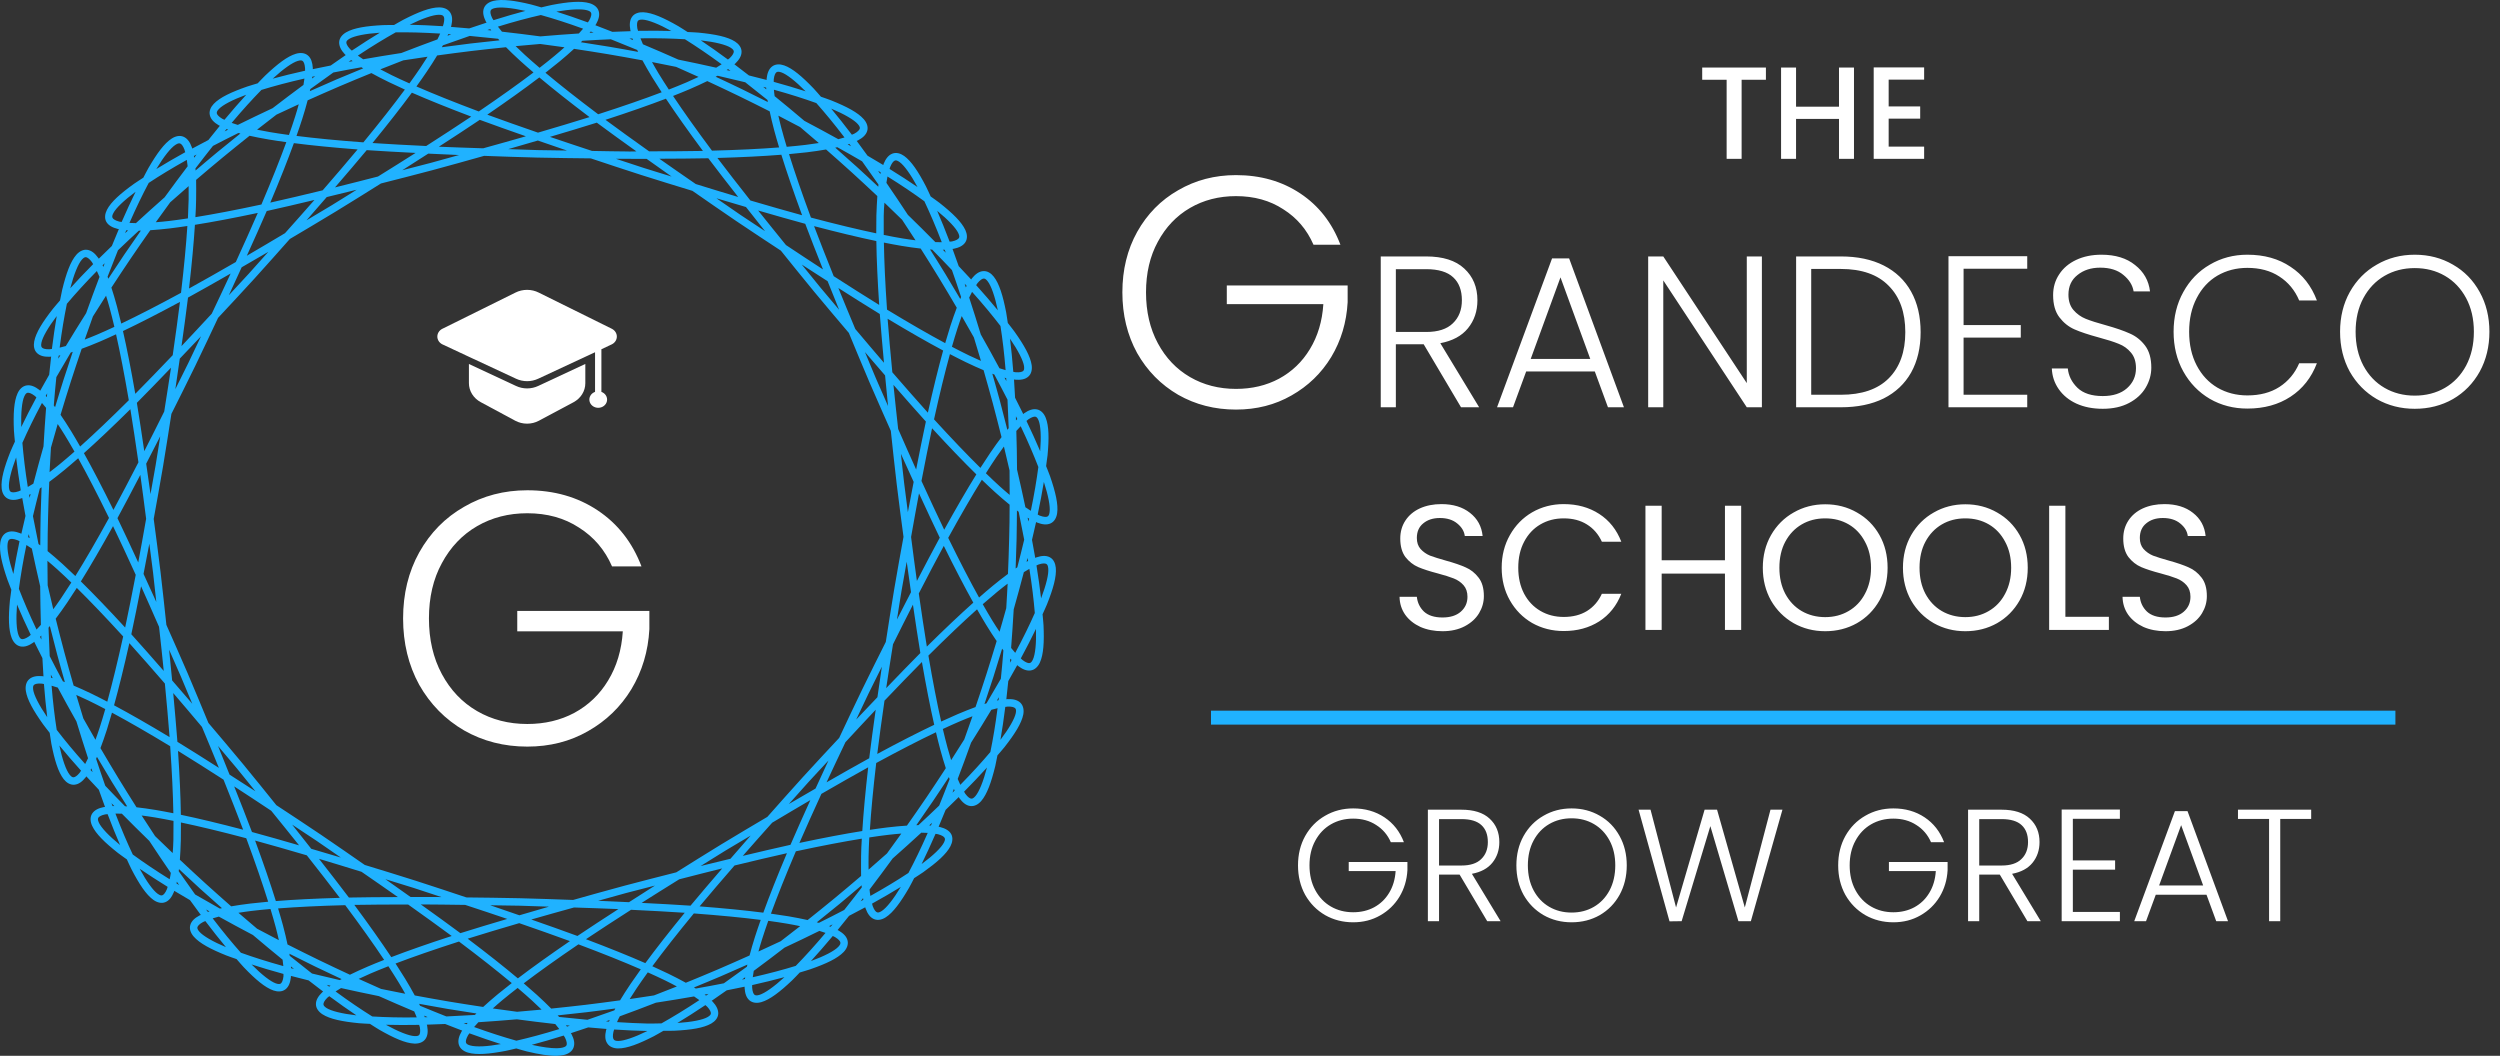 <svg width="1532" height="647" viewBox="0 0 1532 647" fill="none" xmlns="http://www.w3.org/2000/svg">
<rect x="0" y="0" width="1532" height="647" fill="#333333" stroke="none"/>
<path d="M341.264 646.983C342.884 646.939 344.359 646.775 345.675 646.455C348.316 645.815 350.63 644.308 351.491 641.872C352.353 639.435 351.783 636.752 350.258 633.803C350.185 633.597 349.966 633.347 349.82 633.137C353.258 632.034 356.865 630.811 360.464 629.593C364.246 629.929 368.035 630.271 371.627 630.533C371.627 630.763 371.48 631.053 371.407 631.277C370.677 634.489 370.677 637.24 372.137 639.404C373.547 641.569 376.159 642.48 378.882 642.479C384.315 642.479 391.527 639.679 400.696 634.978C402.47 634.068 404.608 632.745 406.515 631.688C408.697 631.645 411.224 631.732 413.224 631.63C423.51 631.121 431.146 629.939 435.854 627.224C438.212 625.866 440.008 623.792 440.147 621.211C440.22 618.631 438.942 616.224 436.701 613.808C436.555 613.64 436.263 613.451 436.117 613.28C439.11 611.251 442.22 609.059 445.323 606.876C449.053 606.134 452.776 605.404 456.302 604.643C456.302 604.881 456.302 605.196 456.302 605.426C456.521 608.715 457.317 611.345 459.281 613.025C461.252 614.704 464.004 614.849 466.618 614.082C471.837 612.55 477.962 607.837 485.431 600.746C486.869 599.371 488.563 597.499 490.095 595.948C492.176 595.297 494.622 594.646 496.498 593.989C506.236 590.604 513.23 587.326 516.982 583.394C518.859 581.428 519.99 578.937 519.399 576.422C518.815 573.907 516.837 571.979 514.004 570.292C513.785 570.171 513.493 570.06 513.274 569.94C515.573 567.158 517.954 564.189 520.311 561.225C523.684 559.462 527.057 557.704 530.233 555.977C530.233 556.2 530.306 556.508 530.452 556.721C531.576 559.82 533.109 562.125 535.474 563.183C537.832 564.242 540.497 563.596 542.782 562.126C547.359 559.187 551.9 552.937 557.076 544.03C558.069 542.307 559.156 540.052 560.186 538.135C562.004 536.921 564.164 535.617 565.792 534.453C574.173 528.466 579.955 523.361 582.452 518.532C583.7 516.117 584.102 513.375 582.89 511.129C581.605 508.883 579.167 507.601 575.969 506.781C575.75 506.723 575.385 506.697 575.181 506.644C576.597 503.324 578.042 499.8 579.48 496.285C582.211 493.65 584.934 490.996 587.489 488.45C587.562 488.654 587.781 488.946 587.927 489.136C589.876 491.794 591.986 493.582 594.548 493.934C597.111 494.284 599.513 492.912 601.287 490.859C604.849 486.751 607.448 479.475 609.894 469.473C610.332 467.532 610.777 465.049 611.23 462.912C612.624 461.24 614.325 459.391 615.559 457.821C621.91 449.716 626.034 443.18 627.064 437.845C627.575 435.177 627.137 432.453 625.319 430.657C623.465 428.863 620.757 428.293 617.457 428.405C617.238 428.405 616.946 428.485 616.683 428.5C617.121 424.922 617.486 421.144 617.873 417.376C619.749 414.076 621.625 410.768 623.363 407.604C623.582 407.757 623.801 407.99 623.947 408.128C626.567 410.13 629.093 411.234 631.649 410.85C634.204 410.464 636.102 408.486 637.241 406.015C639.496 401.072 639.942 393.366 639.467 383.081C639.394 381.088 639.029 378.593 638.883 376.421C639.759 374.417 640.869 372.151 641.613 370.292C645.424 360.727 647.512 353.297 646.994 347.888C646.702 345.182 645.607 342.682 643.314 341.483C641.022 340.284 638.255 340.508 635.123 341.556C634.904 341.63 634.612 341.789 634.393 341.869C633.809 338.308 633.109 334.56 632.408 330.825C633.284 327.135 634.145 323.438 634.919 319.916C635.138 320.011 635.357 320.186 635.649 320.266C638.723 321.45 641.475 321.806 643.825 320.719C646.162 319.63 647.432 317.199 647.819 314.51C648.593 309.131 646.84 301.606 643.49 291.871C642.833 289.98 641.832 287.666 641.059 285.623C641.278 283.462 641.716 280.989 641.942 279.004C642.898 268.754 642.825 261.037 640.803 255.993C639.796 253.469 637.985 251.386 635.452 250.881C632.919 250.379 630.342 251.356 627.633 253.23C627.414 253.362 627.195 253.595 627.049 253.741C625.472 250.502 623.75 247.114 622.041 243.734C621.822 239.941 621.603 236.134 621.384 232.533C621.603 232.533 621.968 232.649 622.165 232.671C625.458 232.94 628.181 232.517 630.123 230.809C632.072 229.106 632.59 226.41 632.203 223.72C631.429 218.342 627.633 211.613 621.676 203.215C620.523 201.584 618.902 199.65 617.581 197.909C617.216 195.757 616.924 193.266 616.559 191.308C614.595 181.202 612.339 173.802 608.974 169.53C607.302 167.395 604.988 165.913 602.411 166.142C599.841 166.368 597.651 168.046 595.57 170.608C595.424 170.789 595.278 171.083 595.132 171.27C592.701 168.607 590.088 165.846 587.489 163.086C586.226 159.508 584.963 155.91 583.707 152.529C583.926 152.456 584.291 152.456 584.488 152.434C587.715 151.772 590.219 150.584 591.599 148.401C592.986 146.216 592.716 143.488 591.599 141.017C589.343 136.076 583.817 130.69 575.728 124.311C574.166 123.077 572.071 121.689 570.319 120.395C569.377 118.417 568.399 116.085 567.472 114.304C562.741 105.162 558.477 98.716 554.054 95.563C551.834 93.986 549.206 93.205 546.797 94.152C544.395 95.097 542.753 97.338 541.49 100.378C541.417 100.59 541.417 100.905 541.271 101.125C538.183 99.253 534.897 97.323 531.62 95.405C529.393 92.33 527.159 89.248 524.998 86.358C525.217 86.248 525.509 86.153 525.728 86.043C528.641 84.495 530.722 82.672 531.437 80.188C532.167 77.703 531.145 75.133 529.342 73.079C525.779 68.973 518.946 65.369 509.383 61.524C507.529 60.776 505.112 60.023 503.061 59.272C501.608 57.657 500.024 55.714 498.644 54.278C491.519 46.839 485.628 41.84 480.496 40.061C477.926 39.17 475.166 39.161 473.129 40.747C471.085 42.33 470.151 44.933 469.793 48.207C469.793 48.433 469.793 48.754 469.793 48.992C466.311 48.064 462.617 47.145 458.938 46.229C455.937 43.902 452.93 41.56 450.039 39.394C450.185 39.233 450.477 39.067 450.623 38.905C452.981 36.599 454.448 34.264 454.426 31.68C454.426 29.094 452.696 26.92 450.411 25.452C445.834 22.514 438.263 20.985 428.007 19.989C426.029 19.799 423.516 19.754 421.348 19.616C419.479 18.464 417.399 17.03 415.661 16.031C406.727 10.901 399.666 7.771 394.236 7.512C391.52 7.381 388.87 8.162 387.358 10.254C385.846 12.35 385.68 15.097 386.263 18.343C386.263 18.576 386.41 18.867 386.481 19.107C382.867 19.195 379.072 19.361 375.277 19.514C371.744 18.128 368.201 16.726 364.829 15.462C364.976 15.257 365.121 15.018 365.268 14.813C366.881 11.938 367.627 9.277 366.881 6.801C366.13 4.327 363.881 2.729 361.274 1.966C356.055 0.436 348.359 1.094 338.248 3.022C336.285 3.393 333.861 4.055 331.738 4.532C329.628 3.947 327.232 3.175 325.284 2.707C315.268 0.301 307.602 -0.726 302.317 0.555C299.675 1.196 297.36 2.701 296.491 5.138C295.638 7.575 296.273 10.258 297.733 13.206C297.805 13.411 298.025 13.659 298.17 13.87C294.731 14.972 291.117 16.197 287.527 17.416C283.737 17.079 279.957 16.736 276.358 16.473C276.358 16.241 276.503 15.956 276.576 15.729C277.313 12.518 277.306 9.768 275.846 7.603C274.429 5.438 271.816 4.528 269.1 4.528C263.662 4.528 256.456 7.327 247.287 12.028C245.507 12.939 243.375 14.263 241.47 15.32C239.279 15.391 236.752 15.246 234.761 15.393C224.473 15.902 216.837 17.082 212.122 19.799C209.772 21.158 207.975 23.23 207.836 25.81C207.763 28.391 209.042 30.798 211.282 33.213C211.428 33.382 211.72 33.571 211.867 33.74C208.88 35.767 205.769 37.96 202.661 40.143C198.937 40.885 195.207 41.614 191.682 42.375C191.682 42.136 191.682 41.821 191.682 41.592C191.461 38.303 190.667 35.672 188.703 33.994C186.738 32.314 183.986 32.17 181.372 32.935C176.154 34.469 170.028 39.181 162.561 46.272C161.113 47.648 159.429 49.518 157.895 51.071C155.806 51.72 153.368 52.371 151.484 53.029C141.753 56.415 134.759 59.693 131.001 63.625C129.133 65.589 127.992 68.08 128.593 70.595C129.176 73.112 131.154 75.059 133.986 76.746C134.133 76.862 134.498 76.964 134.716 77.08C132.424 79.86 130.059 82.834 127.7 85.797C124.329 87.559 120.963 89.317 117.786 91.044C117.715 90.818 117.715 90.512 117.568 90.3C116.445 87.201 114.926 84.896 112.561 83.837C110.202 82.778 107.522 83.429 105.239 84.896C100.659 87.833 96.113 94.083 90.944 102.99C89.944 104.711 88.864 106.971 87.827 108.887C86.017 110.101 83.855 111.403 82.228 112.568C73.847 118.555 68.056 123.679 65.568 128.51C64.32 130.923 63.918 133.647 65.13 135.892C66.408 138.137 68.853 139.44 72.05 140.26C72.271 140.333 72.562 140.333 72.832 140.376C71.415 143.697 69.977 147.221 68.538 150.737C65.817 153.368 63.078 156.008 60.522 158.55C60.451 158.354 60.304 158.069 60.086 157.886C58.144 155.229 56.027 153.441 53.464 153.09C50.902 152.738 48.5 154.129 46.726 156.182C43.163 160.291 40.564 167.548 38.119 177.548C37.68 179.492 37.235 181.974 36.782 184.111C35.382 185.783 33.68 187.631 32.453 189.201C26.094 197.308 21.999 203.842 20.971 209.178C20.459 211.846 20.824 214.57 22.692 216.364C24.554 218.161 27.256 218.73 30.548 218.618C30.766 218.618 31.131 218.536 31.337 218.523C30.898 222.101 30.526 225.877 30.14 229.647C28.263 232.945 26.388 236.253 24.649 239.419C24.504 239.266 24.211 239.033 24.066 238.895C21.446 236.893 18.919 235.787 16.363 236.171C13.802 236.559 11.903 238.537 10.78 241.008C8.516 245.954 8.071 253.677 8.544 263.962C8.618 265.954 8.983 268.445 9.13 270.619C8.253 272.619 7.145 274.877 6.399 276.731C2.589 286.296 0.494 293.726 1.012 299.135C1.23 301.839 2.427 304.341 4.712 305.538C7.004 306.739 9.758 306.515 12.888 305.467C13.108 305.393 13.4 305.232 13.618 305.152C14.203 308.704 14.933 312.437 15.618 316.159C14.743 319.858 13.86 323.557 13.087 327.087C12.866 326.999 12.648 326.839 12.357 326.751C9.274 325.567 6.531 325.213 4.187 326.3C1.835 327.387 0.574 329.837 0.179 332.526C-0.588 337.905 1.163 345.41 4.516 355.146C5.172 357.037 6.173 359.351 6.946 361.393C6.728 363.554 6.289 366.03 6.071 368.014C5.108 378.265 5.188 385.999 7.203 391.045C8.209 393.567 10.02 395.631 12.553 396.137C15.093 396.64 17.664 395.663 20.379 393.787C20.526 393.655 20.817 393.422 20.962 393.275C22.547 396.517 24.262 399.903 25.986 403.285C26.204 407.076 26.425 410.882 26.643 414.486C26.425 414.486 26.131 414.368 25.876 414.346C22.591 414.076 19.839 414.499 17.904 416.207C15.955 417.911 15.437 420.626 15.823 423.318C16.597 428.694 20.409 435.404 26.364 443.802C27.52 445.427 29.125 447.355 30.447 449.089C30.812 451.247 31.103 453.746 31.462 455.709C33.432 465.814 35.687 473.214 39.045 477.487C40.726 479.622 43.039 481.104 45.61 480.875C48.193 480.649 50.383 478.971 52.457 476.409C52.602 476.227 52.749 475.935 52.895 475.746C55.332 478.417 57.954 481.183 60.559 483.952C61.823 487.524 63.093 491.111 64.348 494.488C64.056 494.561 63.765 494.561 63.546 494.583C60.311 495.247 57.829 496.434 56.442 498.617C55.062 500.8 55.319 503.549 56.442 506.02C58.706 510.962 64.231 516.346 72.32 522.725C73.891 523.965 75.992 525.363 77.753 526.661C78.686 528.627 79.673 530.943 80.591 532.713C85.337 541.856 89.572 548.302 94.002 551.455C96.208 553.031 98.865 553.81 101.266 552.865C103.675 551.92 105.297 549.679 106.558 546.637C106.632 546.424 106.705 546.115 106.779 545.893C109.865 547.77 113.159 549.69 116.436 551.612C118.663 554.687 120.89 557.77 123.05 560.66C122.832 560.766 122.54 560.864 122.32 560.973C119.408 562.522 117.335 564.345 116.62 566.829C115.89 569.313 116.911 571.885 118.715 573.938C122.277 578.044 129.102 581.648 138.667 585.493C140.514 586.238 142.929 586.995 144.981 587.745C146.434 589.369 148.024 591.316 149.404 592.758C156.53 600.197 162.414 605.178 167.552 606.957C170.123 607.846 172.875 607.856 174.92 606.271C176.964 604.687 177.899 602.086 178.255 598.81C178.255 598.581 178.255 598.265 178.255 598.027C181.746 598.955 185.431 599.87 189.118 600.788C192.112 603.116 195.127 605.455 198.011 607.622C197.864 607.781 197.572 607.954 197.425 608.112C195.075 610.418 193.587 612.755 193.6 615.339C193.6 617.923 195.33 620.098 197.615 621.567C202.192 624.503 209.772 626.033 220.021 627.031C222.012 627.223 224.525 627.281 226.708 627.422C228.562 628.57 230.635 629.991 232.372 630.987C241.301 636.118 248.36 639.246 253.793 639.505C256.508 639.636 259.158 638.859 260.668 636.764C262.186 634.668 262.348 631.919 261.772 628.675C261.772 628.446 261.625 628.148 261.551 627.912C265.165 627.821 268.977 627.656 272.772 627.5C276.306 628.888 279.853 630.289 283.233 631.554C283.16 631.76 282.868 631.998 282.795 632.201C281.19 635.077 280.445 637.736 281.19 640.211C281.935 642.686 284.184 644.284 286.797 645.048C292.016 646.578 299.703 645.921 309.829 643.991C311.786 643.616 314.223 642.961 316.355 642.483C318.459 643.061 320.86 643.837 322.794 644.304C330.313 646.111 336.49 647.127 341.337 646.987L341.264 646.983ZM341.264 642.361C337.598 642.419 332.226 641.682 325.876 640.266C331.956 638.67 338.497 636.755 345.433 634.586C345.651 634.983 346.016 635.476 346.228 635.839C347.405 638.213 347.454 639.682 347.228 640.344C347.009 641.005 346.448 641.555 344.659 641.989C343.761 642.206 342.622 642.34 341.264 642.361ZM296.148 641.167C292.601 641.353 289.841 641.145 288.074 640.638C286.3 640.119 285.767 639.567 285.562 638.895C285.344 638.223 285.491 636.744 286.797 634.43C287.015 634.075 287.381 633.601 287.644 633.215C294.476 635.714 300.915 637.931 306.909 639.816C302.857 640.518 299.178 641.008 296.148 641.167ZM378.934 637.896C377.087 637.896 376.437 637.505 376.057 636.917C375.619 636.328 375.327 634.881 375.912 632.295C376.057 631.898 376.277 631.327 376.349 630.885C383.634 631.359 390.438 631.665 396.733 631.785C388.723 635.732 382.278 637.895 378.854 637.896L378.934 637.896ZM316.437 637.738C308.713 635.577 300.148 632.848 290.528 629.356C291.307 628.427 292.169 627.463 293.148 626.419C300.842 625.922 308.676 625.333 316.75 624.637C324.781 625.716 332.591 626.672 340.264 627.535C341.19 628.625 342 629.643 342.73 630.61C332.935 633.643 324.254 635.945 316.437 637.738ZM254.011 634.918C250.594 634.754 244.286 632.3 236.482 627.986C242.761 628.165 249.581 628.171 256.851 628.044C256.925 628.491 257.216 629.072 257.29 629.474C257.726 632.084 257.361 633.507 256.996 634.075C256.559 634.645 255.894 635.006 254.063 634.918L254.011 634.918ZM347.454 629.121C347.236 628.851 347.016 628.536 346.798 628.26C347.586 628.343 348.426 628.452 349.206 628.534C348.623 628.715 348.025 628.943 347.463 629.122L347.454 629.121ZM285.877 627.653C285.292 627.446 284.709 627.197 284.147 626.987C284.942 626.943 285.797 626.876 286.599 626.829C286.38 627.096 286.089 627.391 285.869 627.652L285.877 627.653ZM396.104 627.202C390.57 627.082 384.447 626.756 378.109 626.36C378.548 625.247 379.146 624.074 379.802 622.795C387.03 620.155 394.38 617.389 401.93 614.452C409.945 613.226 417.713 611.948 425.327 610.614C426.525 611.396 427.584 612.148 428.562 612.866C420.019 618.53 412.347 623.204 405.353 627.124C402.295 627.167 399.512 627.275 396.104 627.202ZM415.093 626.889C420.473 623.646 426.21 619.961 432.262 615.922C432.627 616.243 433.102 616.619 433.38 616.92C435.19 618.864 435.65 620.254 435.621 620.954C435.621 621.656 435.182 622.344 433.613 623.265C430.655 624.972 424.007 626.302 415.093 626.889ZM373.173 626.047C372.59 626.003 371.94 625.934 371.342 625.889C372.087 625.626 372.875 625.314 373.618 625.047C373.474 625.364 373.253 625.738 373.182 626.046L373.173 626.047ZM360.004 624.93C354.375 624.423 348.608 623.845 342.659 623.187C342.365 622.886 342 622.536 341.73 622.228C347.629 621.602 353.528 620.996 359.449 620.289C365.369 619.583 371.225 618.778 377.087 617.998C376.867 618.362 376.649 618.798 376.431 619.153C370.802 621.195 365.326 623.114 359.989 624.93L360.004 624.93ZM255.382 623.462C245.127 623.613 236.139 623.374 228.132 622.893C221.334 618.645 213.889 613.623 205.64 607.559C206.646 606.888 207.756 606.208 208.99 605.483C216.524 607.176 224.226 608.813 232.169 610.418C239.556 613.707 246.755 616.82 253.851 619.799C254.434 621.117 254.946 622.32 255.382 623.462ZM260.318 623.365C260.244 623.058 260.1 622.682 259.879 622.366C260.61 622.669 261.385 623.008 262.106 623.306C261.523 623.328 260.858 623.349 260.268 623.364L260.318 623.365ZM273.524 622.875C268.282 620.808 262.916 618.638 257.406 616.334C257.259 615.966 256.968 615.516 256.821 615.139C262.655 616.199 268.481 617.284 274.356 618.273C280.248 619.262 286.095 620.147 291.964 621.054C291.672 621.345 291.307 621.669 291.009 621.954C285.009 622.33 279.211 622.636 273.554 622.875L273.524 622.875ZM218.414 622.209C209.56 621.2 202.968 619.55 200.091 617.705C198.544 616.709 198.214 616.018 198.207 615.316C198.207 614.614 198.719 613.236 200.616 611.38C200.909 611.096 201.428 610.759 201.778 610.459C207.625 614.779 213.202 618.716 218.414 622.209ZM316.882 620.016C311.916 619.347 307.011 618.723 301.973 617.98C303.857 616.301 305.756 614.608 308.004 612.751C310.786 610.452 313.873 607.991 317.21 605.406C320.422 608.142 323.407 610.757 326.073 613.181C328.233 615.147 330.058 616.914 331.876 618.684C326.803 619.187 321.874 619.584 316.882 620.016ZM337.775 618.058C335.233 615.496 332.445 612.788 329.153 609.793C326.671 607.536 323.876 605.098 320.94 602.586C330.101 595.637 341.221 587.686 354.455 578.693C369.437 584.319 382.124 589.411 392.674 594.008C390.417 597.138 388.278 600.182 386.401 602.958C383.913 606.636 381.824 609.925 379.971 613.005C372.977 613.954 365.961 614.903 358.902 615.747C351.835 616.591 344.798 617.331 337.775 618.058ZM296.09 617.059C289.096 615.998 282.095 614.929 275.079 613.749C268.064 612.571 261.106 611.288 254.164 610.009C252.449 606.84 250.535 603.465 248.222 599.668C246.483 596.81 244.483 593.672 242.388 590.444C253.134 586.356 266.048 581.874 281.27 576.97C294.053 586.585 304.784 595.051 313.612 602.43C310.575 604.791 307.661 607.095 305.077 609.225C301.66 612.054 298.733 614.626 296.09 617.059ZM385.855 612.241C387.198 610.094 388.57 607.944 390.205 605.524C392.22 602.536 394.49 599.289 396.966 595.869C400.819 597.592 404.426 599.266 407.66 600.844C410.295 602.122 412.544 603.317 414.777 604.506C410.047 606.417 405.433 608.169 400.761 609.989C395.804 610.746 390.914 611.531 385.855 612.241ZM432.671 610.126C432.452 609.918 432.087 609.691 431.774 609.48C432.569 609.337 433.416 609.195 434.204 609.049C433.693 609.389 433.168 609.791 432.671 610.126ZM463.369 609.968C462.931 609.925 462.559 609.765 462.289 609.538C461.778 609.082 461.077 607.779 460.916 605.131C460.916 604.728 460.916 604.119 460.916 603.662C468.034 602.069 474.663 600.441 480.729 598.786C474.159 604.823 468.581 608.712 465.311 609.675C464.42 609.934 463.8 610.009 463.325 609.968L463.369 609.968ZM248.323 608.97C243.301 608.019 238.446 607.005 233.525 606.013C228.957 603.975 224.438 601.996 219.809 599.863C222.095 598.783 224.414 597.705 227.095 596.553C230.408 595.133 234.065 593.644 237.994 592.108C240.301 595.638 242.433 598.979 244.302 602.057C245.826 604.551 247.084 606.761 248.323 608.97ZM426.385 605.777C426.02 605.565 425.597 605.327 425.247 605.111C430.722 602.851 436.212 600.621 441.687 598.276C447.17 595.931 452.572 593.513 457.996 591.109C457.923 591.515 457.777 592.007 457.704 592.401C452.886 595.939 448.192 599.324 443.593 602.565C438.037 603.665 432.321 604.729 426.4 605.777L426.385 605.777ZM201.674 604.622C201.238 604.271 200.704 603.861 200.229 603.506C200.989 603.685 201.806 603.875 202.581 604.054C202.361 604.243 201.922 604.436 201.674 604.622ZM171.028 603.016C170.589 603.038 169.918 602.927 169.043 602.625C165.816 601.505 160.435 597.362 154.15 591.011C160.137 592.953 166.678 594.898 173.708 596.828C173.708 597.289 173.708 597.91 173.708 598.316C173.415 600.953 172.678 602.214 172.123 602.644C171.831 602.859 171.54 602.998 171.043 603.016L171.028 603.016ZM420.268 602.233C417.114 600.488 413.66 598.678 409.66 596.73C406.653 595.263 403.267 593.692 399.748 592.108C406.58 582.858 415.026 572.111 425.188 559.755C441.147 560.934 454.762 562.27 466.172 563.711C464.895 567.346 463.676 570.861 462.661 574.051C461.31 578.289 460.244 582.024 459.332 585.508C452.878 588.387 446.425 591.268 439.884 594.066C433.343 596.864 426.802 599.559 420.268 602.233ZM208.143 600.588C202.309 599.264 196.667 597.93 191.191 596.573C186.731 593.107 182.191 589.498 177.534 585.724C177.534 585.329 177.387 584.837 177.313 584.431C182.621 587.092 187.9 589.758 193.265 592.362C198.63 594.965 203.989 597.462 209.355 599.981C208.99 600.18 208.53 600.392 208.18 600.588L208.143 600.588ZM454.682 600.294C455.339 599.829 456.003 599.314 456.646 598.845C456.646 599.184 456.499 599.594 456.499 599.922C455.915 600.046 455.28 600.169 454.696 600.294L454.682 600.294ZM317.348 599.55C308.909 592.457 298.645 584.337 286.599 575.226C295.958 572.26 307.114 568.975 318.18 565.708C329.058 569.495 340.037 573.308 349.243 576.714C336.767 585.245 326.122 592.864 317.348 599.55ZM461.31 598.845C461.456 597.639 461.675 596.357 461.895 594.947C468.092 590.377 474.363 585.649 480.766 580.71C488.117 577.276 495.206 573.867 502.126 570.447C503.499 570.861 504.733 571.267 505.879 571.681C499.279 579.523 493.235 586.161 487.628 591.892C479.97 594.244 471.283 596.579 461.288 598.845L461.31 598.845ZM214.435 597.317C208.042 594.336 201.624 591.335 195.235 588.23C188.826 585.124 182.497 581.954 176.197 578.771C175.452 575.251 174.583 571.469 173.43 567.177C172.568 563.941 171.518 560.374 170.414 556.68C181.891 555.783 195.55 555.102 211.552 554.682C221.107 567.501 229.028 578.65 235.409 588.21C231.81 589.627 228.356 591.019 225.276 592.343C221.19 594.097 217.671 595.726 214.435 597.317ZM180.117 593.753C179.534 593.602 178.921 593.453 178.35 593.302C178.35 592.975 178.277 592.564 178.277 592.225C178.933 592.719 179.534 593.265 180.139 593.753L180.117 593.753ZM173.59 592.01C163.714 589.269 155.156 586.539 147.601 583.824C142.28 577.832 136.556 570.918 130.336 562.771C131.498 562.411 132.731 562.041 134.118 561.694C140.879 565.442 147.812 569.192 154.996 572.974C161.159 578.214 167.203 583.232 173.181 588.093C173.328 589.507 173.473 590.804 173.62 592.01L173.59 592.01ZM395.454 590.208C385.352 585.778 373.21 580.891 359.077 575.539C367.216 570.059 377.007 563.77 386.693 557.522C398.199 558.091 409.822 558.665 419.605 559.343C410.047 571.032 401.988 581.326 395.454 590.208ZM496.943 588.935C501.192 584.307 505.652 579.163 510.325 573.581C510.763 573.794 511.325 574.017 511.682 574.227C513.96 575.584 514.814 576.775 514.968 577.458C515.114 578.142 514.968 578.906 513.683 580.239C511.317 582.711 505.324 585.865 496.943 588.935ZM239.774 586.526C233.672 577.341 226.132 566.662 217.137 554.525C226.957 554.313 238.578 554.311 250.105 554.29C259.478 560.985 268.932 567.725 276.803 573.581C262.435 578.253 250.084 582.583 239.774 586.526ZM464.778 583.099C465.435 580.662 466.151 578.221 467.034 575.442C468.122 572.008 469.385 568.256 470.793 564.279C474.984 564.848 478.897 565.439 482.459 566.041C485.336 566.528 487.832 567.04 490.322 567.55C486.314 570.715 482.379 573.714 478.422 576.773C473.889 578.889 469.421 580.999 464.778 583.099ZM138.468 580.416C130.249 576.953 124.4 573.497 122.16 570.918C120.955 569.525 120.817 568.772 121.007 568.098C121.225 567.423 122.117 566.25 124.461 565.003C124.826 564.813 125.409 564.626 125.832 564.435C130.228 570.233 134.446 575.591 138.468 580.416ZM170.89 576.127C166.334 573.802 161.975 571.452 157.537 569.116C153.741 565.878 149.953 562.709 146.112 559.363C148.616 558.972 151.134 558.576 154.033 558.227C157.61 557.795 161.546 557.402 165.751 557.032C166.976 561.069 168.08 564.872 169.006 568.352C169.758 571.175 170.319 573.657 170.89 576.127ZM353.85 573.562C345.469 570.434 335.374 566.924 325.569 563.476C333.592 561.14 342.849 558.6 351.755 556.112C360.998 556.432 370.597 556.711 378.956 557.091C370.238 562.753 361.252 568.548 353.85 573.562ZM282.132 571.838C274.984 566.487 266.29 560.29 257.873 554.232C266.232 554.254 275.84 554.407 285.089 554.526C293.856 557.431 302.974 560.411 310.858 563.123C300.909 566.101 290.651 569.114 282.132 571.838ZM509.054 567.902C508.762 567.78 508.324 567.669 508.032 567.55C508.762 567.192 509.507 566.828 510.208 566.472C509.77 566.93 509.427 567.449 509.054 567.902ZM501.834 565.512C501.396 565.401 500.936 565.308 500.52 565.199C505.149 561.484 509.777 557.792 514.384 553.997C518.975 550.203 523.48 546.354 528.006 542.52C528.006 542.932 528.006 543.435 528.079 543.832C524.436 548.61 520.866 553.19 517.34 557.62C512.347 560.226 507.193 562.854 501.834 565.512ZM494.943 563.809C491.424 563.025 487.599 562.258 483.226 561.517C479.911 560.958 476.247 560.422 472.421 559.892C476.371 549.092 481.445 536.4 487.708 521.683C503.346 518.324 516.771 515.757 528.116 513.928C527.896 517.779 527.677 521.487 527.677 524.836C527.604 529.277 527.677 533.185 527.677 536.783C522.304 541.356 516.909 545.929 511.427 550.452C505.944 554.979 500.418 559.403 494.906 563.809L494.943 563.809ZM318.275 560.891C312.465 558.877 306.697 556.864 300.405 554.741C306.602 554.854 311.83 554.859 318.407 555.015C324.984 555.173 330.205 555.421 336.402 555.603C330.021 557.423 324.167 559.156 318.275 560.891ZM467.757 559.285C456.813 557.88 443.782 556.582 428.713 555.427C434.978 547.88 442.585 539.096 450.119 530.378C461.325 527.683 472.641 524.944 482.226 522.838C476.349 536.753 471.524 548.92 467.757 559.285ZM538.489 559.127C538.051 559.223 537.657 559.156 537.336 559.009C536.679 558.722 535.664 557.665 534.766 555.171C534.693 554.789 534.547 554.18 534.401 553.741C540.782 550.21 546.688 546.775 552.039 543.479C547.44 551.124 543.205 556.417 540.322 558.265C539.548 558.764 538.971 559.032 538.504 559.127L538.489 559.127ZM127.357 558.814C126.992 558.348 126.627 557.817 126.277 557.345C126.934 557.733 127.709 558.131 128.403 558.52C128.109 558.625 127.664 558.706 127.357 558.814ZM134.725 556.777C129.489 553.859 124.452 550.988 119.575 548.14C116.276 543.559 112.933 538.816 109.515 533.883C109.515 533.486 109.589 532.982 109.662 532.571C113.991 536.614 118.298 540.667 122.707 544.674C127.124 548.685 131.569 552.591 136.017 556.523C135.578 556.609 135.118 556.686 134.725 556.777ZM141.667 555.406C136.373 550.745 131.074 546.066 125.811 541.286C120.547 536.509 115.371 531.675 110.224 526.852C110.516 523.263 110.662 519.369 110.807 514.926C110.881 511.582 110.881 507.867 110.881 504.017C122.138 506.385 135.44 509.571 150.901 513.672C156.457 528.668 160.902 541.593 164.325 552.567C160.487 552.914 156.8 553.282 153.471 553.683C149.054 554.215 145.199 554.789 141.652 555.406L141.667 555.406ZM423.145 554.995C414.231 554.353 403.558 553.839 393.184 553.291C400.221 548.789 408.384 543.733 416.231 538.838C425.173 536.546 434.46 534.145 442.571 532.16C435.818 540.034 428.839 548.109 423.145 554.995ZM385.447 552.86C379.299 552.562 373.189 552.264 366.544 551.998C372.532 550.359 377.554 548.883 383.904 547.181C390.278 545.476 395.367 544.249 401.374 542.676C395.745 546.224 390.607 549.533 385.447 552.86ZM527.415 552.292C527.853 551.663 528.393 550.969 528.889 550.334C528.889 550.67 528.962 551.087 529.035 551.411C528.524 551.694 527.933 552.008 527.415 552.292ZM169.043 552.174C165.779 541.645 161.53 529.273 156.325 515.101C165.794 517.659 176.957 520.925 188.016 524.149C195.127 533.22 202.324 542.357 208.223 550.196C193.127 550.634 180.044 551.291 169.043 552.174ZM351.2 551.489C340.491 551.121 330.466 550.716 318.523 550.431C306.581 550.147 296.519 550.083 285.797 549.942C275.628 546.575 266.122 543.351 254.756 539.719C243.381 536.086 233.767 533.197 223.531 530.044C214.714 523.944 206.499 518.172 196.6 511.479C186.709 504.786 178.285 499.314 169.341 493.402C162.597 485.072 156.362 477.223 148.763 468.021C141.155 458.816 134.621 451.201 127.709 443.012C123.59 433.12 119.81 423.825 115.108 412.851C110.399 401.878 106.282 392.732 101.96 382.928C100.8 372.28 99.785 362.308 98.368 350.457C96.953 338.593 95.588 328.638 94.192 318.006C96.082 307.468 97.916 297.612 99.901 285.85C101.88 274.098 103.368 264.201 105.033 253.633C109.829 244.034 114.371 235.069 119.598 224.316C124.817 213.575 129.044 204.47 133.63 194.782C140.922 186.936 147.806 179.638 155.837 170.811C163.867 161.984 170.488 154.448 177.614 146.449C186.826 140.967 195.492 135.882 205.689 129.666C215.889 123.459 224.365 118.098 233.445 112.432C243.841 109.766 253.587 107.338 265.137 104.245C276.678 101.155 286.329 98.392 296.66 95.511C307.36 95.882 317.385 96.283 329.328 96.568C341.272 96.852 351.316 96.917 362.041 97.055C372.217 100.426 381.729 103.644 393.104 107.28C404.478 110.912 414.084 113.802 424.326 116.955C433.146 123.054 441.359 128.825 451.258 135.519C461.15 142.211 469.574 147.685 478.51 153.596C485.255 161.925 491.49 169.776 499.097 178.978C506.711 188.189 513.245 195.811 520.165 204.006C524.283 213.895 528.064 223.177 532.766 234.146C537.467 245.106 541.585 254.237 545.899 264.031C547.06 274.693 548.067 284.694 549.491 296.562C550.9 308.421 552.272 318.361 553.667 328.992C551.769 339.531 549.936 349.385 547.958 361.15C545.979 372.901 544.483 382.798 542.826 393.366C538.029 402.963 533.488 411.928 528.262 422.684C523.042 433.417 518.829 442.514 514.245 452.196C506.952 460.048 500.06 467.352 492.023 476.187C483.978 485.026 477.356 492.58 470.224 500.589C461.018 506.065 452.36 511.124 442.162 517.334C431.977 523.539 423.517 528.901 414.427 534.567C404.031 537.234 394.272 539.66 382.714 542.754C371.173 545.844 361.522 548.606 351.2 551.489ZM213.809 550.02C208.456 542.871 201.864 534.471 195.483 526.284C203.508 528.657 212.683 531.515 221.531 534.235C229.117 539.483 237.009 544.906 243.82 549.726C233.424 549.777 222.743 549.804 213.809 550.02ZM270.45 549.706C263.815 549.656 257.719 549.662 251.572 549.662C246.587 546.103 241.614 542.573 236.191 538.774C242.096 540.624 247.105 542.083 253.361 544.081C259.625 546.081 264.551 547.788 270.45 549.706ZM533.372 549.021C533.153 547.822 533.007 546.529 532.861 545.104C537.526 538.963 542.234 532.662 546.994 526.108C553.061 520.751 558.901 515.489 564.573 510.264C566.004 510.286 567.303 510.322 568.508 510.401C564.391 519.785 560.456 527.862 556.696 534.94C550.002 539.356 542.329 544.031 533.372 549.021ZM98.389 548.649C97.953 548.534 97.383 548.244 96.622 547.709C93.843 545.725 89.834 540.239 85.594 532.375C90.79 535.926 96.536 539.625 102.733 543.459C102.588 543.894 102.441 544.493 102.297 544.869C101.273 547.318 100.208 548.334 99.558 548.591C99.193 548.719 98.821 548.766 98.389 548.649ZM109.779 542.343C109.267 542.032 108.675 541.713 108.172 541.403C108.245 541.079 108.245 540.663 108.392 540.326C108.829 540.983 109.325 541.692 109.779 542.343ZM103.975 538.818C95.272 533.409 87.833 528.369 81.358 523.64C77.934 516.394 74.4 508.137 70.737 498.573C71.955 498.551 73.24 498.551 74.67 498.616C80.096 504.109 85.673 509.658 91.49 515.302C95.929 522.065 100.318 528.578 104.684 534.925C104.463 536.348 104.245 537.629 103.953 538.823L103.975 538.818ZM532.262 532.943C532.262 530.41 532.189 527.87 532.262 524.952C532.335 521.349 532.481 517.396 532.7 513.182C536.869 512.55 540.804 512.001 544.381 511.577C547.271 511.234 549.812 511.022 552.338 510.812C549.396 514.979 546.461 518.959 543.519 523.013C539.767 526.322 536.073 529.617 532.211 532.943L532.262 532.943ZM429.32 530.71C434.584 527.467 438.95 524.658 444.549 521.251C450.163 517.835 454.689 515.238 459.996 512.046C455.623 517.012 451.638 521.614 447.63 526.245C441.665 527.683 435.745 529.101 429.32 530.71ZM564.756 529.496C567.53 523.853 570.384 517.649 573.297 510.969C573.735 511.058 574.377 511.102 574.765 511.204C577.341 511.864 578.48 512.787 578.823 513.397C579.188 514.008 579.261 514.776 578.385 516.414C576.816 519.451 571.939 524.187 564.756 529.496ZM208.852 525.501C202.493 523.582 196.624 521.86 190.725 520.135C186.928 515.31 183.161 510.508 179.022 505.329C184.182 508.775 188.584 511.592 194.038 515.278C199.477 518.961 203.735 521.998 208.852 525.501ZM455.178 524.482C460.653 518.189 467.048 511.048 473.181 504.154C481.131 499.435 489.358 494.498 496.586 490.308C492.322 499.772 487.913 509.494 484.401 517.706C475.663 519.6 465.282 522.088 455.178 524.482ZM105.859 522.798C102.15 519.294 98.631 515.843 95.039 512.36C92.294 508.168 89.548 504.052 86.805 499.747C89.324 500.077 91.842 500.403 94.726 500.883C98.281 501.478 102.178 502.207 106.325 503.038C106.325 507.257 106.325 511.205 106.252 514.808C106.18 517.725 106.034 520.271 105.815 522.798L105.859 522.798ZM183.271 518.019C173.298 515.147 163.042 512.161 154.405 509.853C151.288 501.481 147.318 491.565 143.505 481.906C150.53 486.435 158.515 491.757 166.218 496.849C172.028 504.034 178.095 511.467 183.271 518.019ZM73.554 517.805C66.642 512.162 62.006 507.205 60.581 504.096C59.823 502.42 59.924 501.653 60.289 501.06C60.728 500.468 61.866 499.6 64.467 499.063C64.903 498.981 65.48 498.972 65.933 498.905C68.525 505.715 71.081 512.037 73.575 517.804L73.554 517.805ZM489.869 516.552C493.746 507.546 498.578 496.977 503.353 486.49C513.347 480.747 523.421 474.934 532.021 470.216C530.313 485.216 529.108 498.245 528.415 509.247C517.523 510.979 504.652 513.419 489.869 516.552ZM533.065 508.522C533.803 497.051 535.08 483.452 536.942 467.572C551.009 459.94 563.172 453.686 573.553 448.732C574.443 452.479 575.327 456.095 576.203 459.326C577.349 463.605 578.473 467.33 579.59 470.744C575.721 476.653 571.837 482.576 567.851 488.468C563.865 494.354 559.806 500.159 555.754 505.937C552.17 506.174 548.279 506.512 543.877 507.034C540.555 507.428 536.869 507.955 533.065 508.522ZM148.996 508.444C134.373 504.609 121.642 501.547 110.831 499.298C110.684 488.275 110.086 475.214 109.086 460.15C117.466 465.276 127.262 471.559 136.98 477.775C141.244 488.473 145.542 499.267 148.996 508.444ZM570.494 505.878C570.129 505.849 569.742 505.849 569.399 505.82C569.983 505.275 570.625 504.717 571.202 504.175C570.983 504.723 570.764 505.336 570.472 505.879L570.494 505.878ZM561.522 505.684C564.909 500.818 568.304 495.97 571.647 491.034C574.998 486.099 578.232 481.142 581.488 476.19C581.634 476.576 581.78 477.067 581.926 477.443C579.78 483.035 577.663 488.432 575.531 493.659C571.465 497.578 567.238 501.552 562.836 505.625C562.398 505.646 561.938 505.676 561.522 505.684ZM106.23 498.359C102.45 497.611 98.8 496.913 95.484 496.362C91.091 495.627 87.235 495.104 83.652 494.697C79.885 488.736 76.118 482.745 72.424 476.68C68.722 470.615 65.145 464.523 61.559 458.447C62.844 455.085 64.123 451.411 65.488 447.185C66.501 443.999 67.553 440.428 68.62 436.728C78.753 442.169 90.609 448.983 104.288 457.272C105.392 473.216 106.034 486.868 106.23 498.359ZM77.934 494.168C77.496 494.168 77.001 494.073 76.599 494.051C72.4 489.783 68.372 485.617 64.501 481.517C62.626 476.193 60.771 470.698 58.896 465.007C59.041 464.643 59.261 464.17 59.406 463.794C62.421 468.889 65.415 473.987 68.517 479.069C71.621 484.154 74.789 489.152 77.943 494.169L77.934 494.168ZM70.072 493.956C69.707 493.956 69.305 493.956 68.97 493.956C68.75 493.402 68.532 492.775 68.314 492.213C68.897 492.782 69.48 493.381 70.044 493.956L70.072 493.956ZM483.416 492.703C487.562 488.094 490.986 484.152 495.41 479.288C499.841 474.418 503.455 470.636 507.667 466.068C504.85 472.084 502.316 477.636 499.761 483.224C494.439 486.289 489.147 489.341 483.416 492.703ZM595.096 489.393C594.366 489.298 593.11 488.576 591.548 486.437C591.329 486.101 591.037 485.537 590.781 485.143C595.899 479.963 600.608 475.025 604.813 470.358C602.549 478.988 599.972 485.263 597.739 487.846C596.527 489.239 595.782 489.488 595.096 489.393ZM583.678 485.731C583.97 484.989 584.262 484.189 584.569 483.44C584.715 483.753 584.861 484.14 585.007 484.439C584.569 484.861 584.094 485.308 583.671 485.731L583.678 485.731ZM156.536 484.909C150.981 481.281 145.836 477.999 140.667 474.686C138.388 468.982 136.124 463.301 133.615 457.157C137.593 461.921 141.017 465.869 145.214 470.945C149.398 476.009 152.625 480.112 156.536 484.909ZM588.489 480.932C587.978 479.838 587.423 478.652 586.876 477.329C589.628 470.124 592.351 462.749 595.074 455.121C599.396 448.268 603.528 441.581 607.499 434.968C608.864 434.575 610.12 434.254 611.303 433.989C609.996 444.143 608.507 452.994 606.893 460.839C601.717 466.961 595.673 473.624 588.489 480.932ZM506.507 479.405C509.996 471.816 514.135 463.159 518.092 454.807C524.378 448.043 530.875 440.985 536.628 434.93C535.204 445.216 533.708 455.786 532.649 464.658C524.801 468.938 515.537 474.26 506.507 479.405ZM45.178 476.311C44.448 476.384 43.754 476.099 42.616 474.646C40.499 471.962 38.229 465.584 36.382 456.864C40.352 461.717 44.813 466.872 49.668 472.276C49.448 472.656 49.083 473.211 48.843 473.53C47.171 475.593 45.88 476.249 45.178 476.311ZM56.764 473.198C56.325 472.753 55.887 472.285 55.494 471.846C55.639 471.554 55.859 471.168 56.004 470.867C56.224 471.628 56.509 472.442 56.764 473.198ZM134.139 470.553C125.366 464.983 116.356 459.24 108.721 454.592C108.064 445.681 107.085 435.047 106.15 424.707C111.619 431.034 117.786 438.384 123.752 445.447C127.299 453.97 131.016 462.812 134.139 470.553ZM52.193 468.183C45.361 460.537 39.631 453.612 34.754 447.248C33.512 439.334 32.438 430.409 31.615 420.201C32.79 420.523 34.039 420.902 35.404 421.357C39.045 428.149 42.843 435.031 46.828 442.078C49.178 449.824 51.558 457.313 53.954 464.638C53.368 465.941 52.77 467.11 52.193 468.183ZM582.86 465.814C582.116 463.394 581.386 460.954 580.627 458.136C579.692 454.657 578.729 450.827 577.765 446.72C581.59 444.939 585.219 443.317 588.526 441.902C591.205 440.758 593.577 439.835 595.935 438.924C594.278 443.764 592.585 448.415 590.898 453.143C588.234 457.365 585.627 461.545 582.86 465.814ZM537.577 462.015C538.752 452.28 540.395 440.773 542.015 429.367C549.987 421.045 558.025 412.64 564.953 405.691C567.53 420.568 570.056 433.402 572.494 444.154C562.522 448.884 550.871 454.845 537.577 462.015ZM613.084 453.339C614.157 447.151 615.135 440.405 616.04 433.187C616.478 433.114 617.121 433.004 617.537 432.99C620.187 432.902 621.53 433.464 622.041 433.949C622.552 434.438 622.822 435.156 622.479 436.966C621.822 440.32 618.486 446.226 613.091 453.338L613.084 453.339ZM58.509 453.339C55.939 448.936 53.544 444.627 51.077 440.276C49.623 435.482 48.15 430.765 46.727 425.863C49.04 426.885 51.368 427.92 53.997 429.19C57.246 430.765 60.786 432.555 64.516 434.518C63.363 438.573 62.209 442.35 61.114 445.779C60.224 448.555 59.362 450.96 58.509 453.339ZM103.917 451.694C90.981 443.906 79.621 437.404 69.89 432.208C72.839 421.58 75.971 408.881 79.263 394.136C85.848 401.404 93.469 410.182 101.033 418.871C102.113 430.342 103.193 441.912 103.917 451.694ZM576.75 442.156C574.224 430.937 571.618 417.521 568.924 401.753C580.262 390.478 590.168 381.069 598.739 373.395C600.651 376.747 602.513 379.956 604.265 382.816C606.586 386.609 608.718 389.874 610.755 392.844C608.711 399.592 606.645 406.366 604.477 413.132C602.316 419.906 600.06 426.598 597.797 433.285C594.417 434.522 590.811 435.948 586.73 437.691C583.649 439.006 580.247 440.538 576.75 442.156ZM524.67 440.942C527.349 435.353 529.517 430.599 532.394 424.687C535.27 418.767 537.664 414.117 540.409 408.549C539.416 415.116 538.555 421.17 537.686 427.252C533.445 431.692 529.225 436.105 524.67 440.942ZM28.913 439.435C23.869 432.084 20.817 426.029 20.327 422.651C20.109 420.827 20.327 420.117 20.912 419.654C21.422 419.194 22.824 418.694 25.468 418.91C25.906 418.91 26.474 419.099 26.928 419.166C27.511 426.419 28.155 433.203 28.935 439.435L28.913 439.435ZM603.272 431.424C605.148 425.802 607.032 420.199 608.85 414.523C610.667 408.847 612.368 403.174 614.106 397.505C614.325 397.839 614.617 398.262 614.887 398.581C614.449 404.555 613.887 410.335 613.317 415.953C610.521 420.853 607.594 425.854 604.52 430.993C604.083 431.11 603.666 431.3 603.272 431.424ZM117.831 431.263C113.524 426.214 109.515 421.603 105.487 416.966C104.902 410.859 104.325 404.783 103.647 398.186C106.113 403.869 108.289 408.616 110.874 414.657C113.466 420.702 115.421 425.55 117.831 431.263ZM65.743 429.991C62.319 428.207 59.013 426.514 55.997 425.056C51.99 423.117 48.441 421.539 45.119 420.139C43.186 413.354 41.251 406.543 39.419 399.674C37.579 392.814 35.84 385.966 34.125 379.13C36.3 376.257 38.579 373.1 41.082 369.416C42.959 366.645 44.988 363.524 47.061 360.27C55.245 368.342 64.691 378.22 75.483 390.019C72.035 405.631 68.795 418.91 65.743 429.991ZM610.872 429.326C611.31 428.649 611.711 427.942 612.106 427.271C612.106 427.853 612.033 428.496 611.886 429.072C611.595 429.145 611.157 429.255 610.843 429.328L610.872 429.326ZM543.059 421.689C544.264 413.423 545.797 403.947 547.228 394.82C551.36 386.555 555.63 377.967 559.448 370.535C560.974 380.799 562.5 391.36 563.989 400.166C557.66 406.485 550.279 414.204 543.059 421.689ZM39.769 418.008C39.331 417.861 38.914 417.65 38.536 417.519C35.711 412.248 33.015 407.126 30.462 402.107C30.168 396.459 29.95 390.659 29.732 384.657C29.95 384.351 30.315 383.956 30.548 383.639C32.008 389.38 33.44 395.119 34.98 400.873C36.52 406.627 38.156 412.306 39.761 418.01L39.769 418.008ZM32.3 415.58C31.935 415.491 31.57 415.345 31.241 415.265C31.241 414.674 31.241 414.018 31.168 413.425C31.607 414.124 31.956 414.87 32.322 415.58L32.3 415.58ZM100.346 411.152C93.505 403.341 86.49 395.277 80.474 388.671C82.382 379.941 84.44 369.457 86.453 359.273C89.907 366.88 93.739 375.673 97.471 384.127C98.471 393.308 99.543 402.842 100.346 411.152ZM630.882 406.336C630.152 406.438 628.758 406.101 626.648 404.494C626.356 404.246 625.903 403.781 625.553 403.476C628.991 397.08 632.123 391.03 634.839 385.38C635.131 394.276 634.401 401.02 632.977 404.121C632.211 405.799 631.576 406.23 630.882 406.336ZM618.91 406C618.91 405.223 619.056 404.393 619.129 403.61C619.348 403.858 619.567 404.179 619.859 404.412C619.64 404.924 619.275 405.484 618.96 406L618.91 406ZM622.136 400.067C621.326 399.163 620.501 398.167 619.61 397.05C620.194 389.363 620.742 381.515 621.202 373.432C623.406 365.651 625.465 358.068 627.414 350.617C628.619 349.851 629.743 349.189 630.802 348.598C632.415 358.728 633.474 367.65 634.131 375.645C630.897 382.973 626.969 391.035 622.136 400.067ZM567.968 396.247C566.362 386.575 564.69 375.075 563.033 363.677C568.333 353.453 573.669 343.133 578.356 334.517C585.029 348.061 591.073 359.672 596.439 369.3C588.219 376.641 578.707 385.628 567.968 396.247ZM25.364 391.919C25.146 391.38 24.781 390.789 24.541 390.254C24.759 390.027 25.051 389.708 25.284 389.471C25.284 390.271 25.293 391.123 25.364 391.919ZM13.393 391.641C12.663 391.503 12.071 391.043 11.393 389.331C10.114 386.158 9.734 379.371 10.428 370.471C12.875 376.257 15.692 382.468 18.839 389.038C18.474 389.322 18.035 389.767 17.7 389.997C15.517 391.505 14.078 391.779 13.393 391.641ZM612.514 387.138C611.127 385.026 609.711 382.908 608.185 380.419C606.302 377.344 604.309 373.928 602.221 370.255C605.397 367.473 608.404 364.907 611.186 362.618C613.441 360.761 615.464 359.204 617.479 357.665C617.26 362.759 616.895 367.687 616.632 372.684C615.267 377.495 613.975 382.253 612.514 387.138ZM22.401 385.805C18.014 376.557 14.473 368.31 11.581 360.837C12.633 352.888 14.1 344.021 16.188 333.987C17.225 334.627 18.327 335.337 19.504 336.16C21.094 343.704 22.781 351.384 24.621 359.269C24.695 367.361 24.839 375.207 25.059 382.906C24.109 383.982 23.226 384.94 22.372 385.805L22.401 385.805ZM76.694 384.552C66.48 373.443 57.414 364.014 49.552 356.293C55.377 346.931 61.955 335.626 69.268 322.412C73.532 331.237 78.379 341.796 83.176 352.258C80.98 363.567 78.759 374.965 76.694 384.552ZM549.659 379.637C550.659 373.529 551.389 368.364 552.484 361.894C553.579 355.422 554.557 350.306 555.623 344.209C556.514 350.774 557.39 356.804 558.266 362.873C555.455 368.316 552.652 373.73 549.659 379.637ZM32.658 373.369C31.431 368.405 30.343 363.57 29.205 358.68C29.205 353.683 29.06 348.753 29.06 343.661C31.002 345.296 32.95 346.946 35.119 348.908C37.791 351.33 40.674 354.043 43.703 356.979C41.447 360.539 39.272 363.869 37.257 366.848C35.615 369.267 34.125 371.323 32.628 373.369L32.658 373.369ZM95.784 368.886C93.067 362.825 90.52 357.274 87.959 351.691C89.134 345.663 90.309 339.667 91.514 333.143C92.279 339.294 93.024 344.459 93.806 350.985C94.588 357.516 95.076 362.722 95.784 368.886ZM637.978 366.673C637.248 360.432 636.313 353.685 635.153 346.499C635.591 346.333 636.116 346.018 636.511 345.896C639.022 345.061 640.489 345.216 641.11 345.544C641.767 345.874 642.19 346.491 642.365 348.326C642.73 351.725 641.139 358.335 637.978 366.673ZM599.972 366.162C594.388 356.107 588.095 343.968 581.057 329.598C588.759 315.59 595.621 303.784 601.681 294.013C604.455 296.687 607.156 299.245 609.638 301.494C612.93 304.483 615.902 306.994 618.69 309.269C618.69 316.321 618.617 323.395 618.398 330.499C618.252 337.601 617.96 344.664 617.668 351.708C614.777 353.849 611.697 356.245 608.266 359.073C605.681 361.197 602.871 363.628 599.972 366.162ZM561.872 356.017C560.697 347.752 559.5 338.244 558.31 329.089C559.938 319.992 561.602 310.546 563.164 302.337C567.53 311.76 571.976 321.465 575.881 329.501C571.596 337.336 566.676 346.816 561.872 356.017ZM46.178 353.002C43.389 350.323 40.702 347.772 38.22 345.52C34.929 342.533 31.956 340.004 29.168 337.726C29.168 330.674 29.241 323.6 29.462 316.496C29.606 309.394 29.898 302.331 30.189 295.287C33.082 293.146 36.162 290.748 39.594 287.922C42.184 285.791 45.003 283.354 47.908 280.814C53.494 290.87 59.764 303.021 66.802 317.397C59.099 331.416 52.237 343.226 46.178 353.002ZM8.173 351.727C5.399 343.23 4.179 336.549 4.66 333.163C4.881 331.338 5.421 330.736 6.056 330.441C6.712 330.15 8.166 330.055 10.639 331.01C11.078 331.155 11.547 331.483 11.955 331.672C10.451 338.811 9.188 345.518 8.173 351.727ZM622.377 348.399C622.596 342.475 622.815 336.574 622.961 330.616C623.107 324.661 623.107 318.739 623.18 312.814C623.545 313.062 623.91 313.399 624.239 313.636C625.458 319.496 626.589 325.172 627.626 330.715C626.326 336.208 624.91 341.835 623.414 347.634C623.049 347.854 622.677 348.167 622.333 348.399L622.377 348.399ZM84.716 344.677C80.345 335.252 75.884 325.552 71.97 317.514C76.256 309.677 81.176 300.2 85.987 290.998C87.155 299.262 88.36 308.773 89.548 317.926C87.922 327.02 86.278 336.471 84.716 344.677ZM629.079 344.285C629.298 343.508 629.517 342.684 629.663 341.914C629.736 342.505 629.882 343.152 630.028 343.735C629.736 343.888 629.371 344.123 629.093 344.282L629.079 344.285ZM24.634 334.178C24.269 333.93 23.904 333.609 23.599 333.376C22.372 327.508 21.234 321.829 20.189 316.278C21.489 310.785 22.904 305.158 24.401 299.359C24.766 299.139 25.131 298.826 25.474 298.593C25.256 304.518 25.036 310.421 24.891 316.377C24.744 322.332 24.744 328.254 24.671 334.178L24.634 334.178ZM18.152 329.753C17.86 329.572 17.495 329.315 17.21 329.147C17.284 328.565 17.502 327.915 17.649 327.327C17.796 328.116 18.014 328.959 18.16 329.755L18.152 329.753ZM578.612 324.601C574.341 315.771 569.486 305.206 564.675 294.737C566.88 283.432 569.1 272.025 571.165 262.441C581.379 273.552 590.438 282.979 598.308 290.702C592.482 300.066 585.927 311.382 578.612 324.601ZM630.232 319.627C630.086 318.849 629.867 318.021 629.721 317.238C630.013 317.415 630.378 317.661 630.641 317.829C630.568 318.405 630.349 319.049 630.203 319.632L630.232 319.627ZM640.19 316.729C639.431 316.655 638.445 316.459 637.211 315.985C636.773 315.84 636.313 315.512 635.897 315.323C637.394 308.21 638.671 301.518 639.679 295.326C642.438 303.8 643.679 310.455 643.19 313.832C642.971 315.657 642.438 316.261 641.796 316.556C641.504 316.701 640.949 316.796 640.19 316.729ZM556.346 313.85C555.572 307.701 554.835 302.536 554.054 296.008C553.265 289.477 552.776 284.271 552.075 278.109C554.783 284.17 557.339 289.719 559.894 295.304C558.726 301.33 557.55 307.326 556.346 313.85ZM631.663 313.009C630.634 312.366 629.539 311.654 628.371 310.835C626.779 303.288 625.071 295.611 623.239 287.724C623.239 279.634 623.02 271.788 622.801 264.087C623.742 263.013 624.625 262.055 625.48 261.188C629.875 270.445 633.408 278.7 636.299 286.177C635.255 294.123 633.78 302.98 631.692 313.009L631.663 313.009ZM69.504 312.476C62.829 298.932 56.807 287.321 51.427 277.695C59.654 270.354 69.152 261.361 79.891 250.746C81.49 260.418 83.17 271.918 84.827 283.316C79.526 293.54 74.182 303.862 69.504 312.476ZM18.174 305.094C18.102 304.494 17.955 303.843 17.808 303.252C18.102 303.099 18.467 302.866 18.75 302.704C18.532 303.487 18.314 304.317 18.167 305.094L18.174 305.094ZM618.771 303.329C616.829 301.693 614.88 300.045 612.712 298.082C610.047 295.662 607.171 292.943 604.148 290.012C606.404 286.451 608.55 283.119 610.573 280.141C612.215 277.732 613.712 275.681 615.201 273.641C616.42 278.586 617.508 283.402 618.647 288.269C618.647 293.282 618.72 298.222 618.72 303.329L618.771 303.329ZM92.235 302.784C91.346 296.225 90.462 290.2 89.585 284.139C92.41 278.69 95.199 273.27 98.193 267.356C97.199 273.464 96.463 278.627 95.367 285.099C94.281 291.569 93.294 296.687 92.235 302.784ZM8.332 301.706C7.574 301.706 7.056 301.611 6.743 301.451C6.084 301.123 5.661 300.504 5.486 298.669C5.194 295.27 6.712 288.673 9.881 280.339C10.611 286.574 11.547 293.314 12.707 300.491C12.268 300.66 11.735 300.974 11.357 301.097C10.093 301.514 9.093 301.684 8.332 301.706ZM17.035 298.397C15.422 288.28 14.385 279.356 13.722 271.37C16.962 264.039 20.882 255.963 25.716 246.928C26.526 247.832 27.358 248.831 28.241 249.946C27.658 257.632 27.118 265.48 26.658 273.563C24.453 281.344 22.388 288.927 20.444 296.379C19.225 297.146 18.102 297.804 17.035 298.397ZM30.38 289.328C30.6 284.232 30.965 279.306 31.226 274.307C32.6 269.489 33.907 264.727 35.358 259.836C36.754 261.947 38.147 264.08 39.665 266.571C41.549 269.649 43.564 273.063 45.644 276.736C42.478 279.524 39.454 282.101 36.674 284.394C34.417 286.251 32.395 287.789 30.38 289.328ZM561.405 287.724C557.945 280.115 554.119 271.325 550.389 262.87C549.396 253.689 548.315 244.155 547.505 235.843C554.353 243.654 561.361 251.718 567.376 258.326C565.478 267.054 563.42 277.54 561.405 287.724ZM600.797 286.725C592.607 278.653 583.167 268.775 572.377 256.976C575.816 241.364 579.072 228.086 582.116 217.005C585.532 218.786 588.84 220.479 591.862 221.939C595.87 223.878 599.418 225.457 602.739 226.854C604.666 233.641 606.601 240.452 608.441 247.321C610.281 254.188 612.018 261.042 613.733 267.885C611.558 270.753 609.266 273.904 606.776 277.579C604.893 280.35 602.871 283.469 600.797 286.725ZM637.423 276.481C634.985 270.708 632.145 264.507 629.02 257.955C629.385 257.671 629.816 257.226 630.159 256.996C632.335 255.486 633.802 255.212 634.488 255.35C635.145 255.488 635.78 255.969 636.467 257.681C637.73 260.85 638.109 267.6 637.423 276.481ZM88.41 276.481C86.885 266.218 85.352 255.656 83.87 246.851C90.199 240.532 97.588 232.813 104.8 225.327C103.595 233.594 102.055 243.07 100.631 252.197C96.499 260.461 92.229 269.049 88.41 276.481ZM49.113 273.624C47.208 270.274 45.34 267.061 43.586 264.203C41.273 260.412 39.141 257.164 37.104 254.194C39.147 247.442 41.208 240.678 43.374 233.906C45.543 227.132 47.806 220.421 50.055 213.733C53.442 212.497 57.049 211.089 61.136 209.346C64.21 208.031 67.612 206.48 71.109 204.863C73.636 216.082 76.234 229.498 78.934 245.263C67.59 256.541 57.684 265.948 49.113 273.624ZM617.303 263.399C615.836 257.651 614.412 251.904 612.872 246.145C611.332 240.391 609.696 234.713 608.09 229.009C608.528 229.155 608.937 229.36 609.317 229.498C612.142 234.769 614.836 239.891 617.398 244.912C617.69 250.558 617.909 256.359 618.128 262.361C617.909 262.668 617.544 263.075 617.311 263.399L617.303 263.399ZM13.013 261.695C12.793 252.769 13.452 246.025 14.882 242.915C15.642 241.237 16.277 240.786 16.977 240.683C17.633 240.579 19.094 240.907 21.204 242.522C21.569 242.77 21.956 243.236 22.305 243.54C18.845 249.958 15.737 256.027 13.013 261.695ZM622.567 257.543C622.567 256.743 622.567 255.891 622.567 255.096C622.859 255.635 623.151 256.226 623.399 256.761C623.18 256.987 622.888 257.308 622.654 257.543L622.567 257.543ZM568.596 252.883C562.011 245.615 554.382 236.837 546.819 228.148C545.746 216.675 544.636 205.106 543.921 195.324C556.864 203.118 568.231 209.614 577.962 214.811C575.013 225.437 571.888 238.138 568.596 252.883ZM33.754 249.514C33.533 249.18 33.242 248.757 32.965 248.438C33.404 242.477 33.972 236.712 34.533 231.105C37.337 226.192 40.272 221.18 43.361 216.025C43.797 215.909 44.199 215.719 44.586 215.594C42.702 221.217 40.819 226.82 39.002 232.496C37.184 238.174 35.484 243.844 33.754 249.514ZM544.205 248.828C541.738 243.146 539.57 238.401 536.978 232.358C534.386 226.315 532.452 221.462 530.043 215.752C534.35 220.796 538.343 225.413 542.373 230.048C542.957 236.156 543.534 242.233 544.205 248.828ZM28.753 243.424C28.533 243.176 28.315 242.841 28.023 242.602C28.241 242.091 28.606 241.53 28.919 241.015C28.848 241.798 28.775 242.634 28.701 243.424L28.753 243.424ZM82.906 241.327C80.329 226.451 77.802 213.616 75.357 202.866C85.33 198.136 96.987 192.173 110.282 185.004C109.099 194.739 107.457 206.245 105.843 217.652C97.864 225.974 89.834 234.379 82.906 241.327ZM107.451 238.468C108.442 231.901 109.297 225.849 110.172 219.765C114.414 215.327 118.633 210.914 123.188 206.077C120.51 211.667 118.335 216.42 115.458 222.332C112.583 228.254 110.187 232.901 107.451 238.468ZM616.712 233.594C616.347 232.893 615.946 232.142 615.58 231.437C615.946 231.525 616.311 231.672 616.61 231.752C616.61 232.343 616.61 232.998 616.683 233.594L616.712 233.594ZM622.414 228.109C621.976 228.109 621.399 227.919 620.946 227.855C620.362 220.593 619.72 213.802 618.946 207.565C623.99 214.926 627.042 220.986 627.531 224.367C627.75 226.192 627.531 226.901 626.947 227.363C626.436 227.822 625.042 228.325 622.399 228.109L622.414 228.109ZM616.238 226.815C615.069 226.487 613.814 226.116 612.456 225.661C608.813 218.87 605.017 211.988 601.024 204.94C598.68 197.189 596.315 189.69 593.913 182.36C594.497 181.072 595.11 179.919 595.68 178.855C602.498 186.481 608.207 193.4 613.084 199.751C614.325 207.67 615.42 216.599 616.238 226.815ZM541.701 222.312C536.248 215.995 530.086 208.663 524.122 201.612C520.574 193.081 516.858 184.232 513.741 176.485C522.502 182.049 531.503 187.782 539.139 192.425C539.796 201.336 540.767 211.971 541.701 222.312ZM601.133 221.156C598.819 220.134 596.49 219.099 593.855 217.828C590.614 216.254 587.073 214.464 583.335 212.499C584.488 208.445 585.649 204.668 586.744 201.239C587.635 198.459 588.496 196.063 589.343 193.68C591.913 198.082 594.315 202.391 596.782 206.741C598.228 211.535 599.71 216.254 601.133 221.156ZM35.754 219.746C35.754 219.163 35.827 218.521 35.972 217.945C36.263 217.872 36.702 217.762 37.017 217.69C36.579 218.368 36.171 219.075 35.775 219.746L35.754 219.746ZM30.321 214.028C27.671 214.115 26.321 213.554 25.818 213.069C25.306 212.579 25.029 211.861 25.379 210.051C26.036 206.698 29.373 200.793 34.76 193.68C33.695 199.868 32.717 206.614 31.803 213.832C31.367 213.905 30.723 214.013 30.315 214.028L30.321 214.028ZM36.557 213.03C37.864 202.868 39.374 194.01 40.981 186.16C46.156 180.044 52.193 173.386 59.362 166.086C59.874 167.179 60.429 168.365 60.976 169.689C58.224 176.895 55.5 184.271 52.785 191.899C48.463 198.751 44.325 205.436 40.352 212.051C38.987 212.437 37.732 212.765 36.557 213.03ZM111.224 212.09C112.654 201.802 114.151 191.232 115.209 182.36C123.05 178.083 132.314 172.776 141.33 167.632C137.848 175.215 133.716 183.87 129.768 192.212C123.482 198.975 116.976 206.034 111.224 212.09ZM579.218 210.287C569.085 204.847 557.244 198.028 543.57 189.744C542.461 173.796 541.84 160.148 541.65 148.655C545.425 149.402 549.067 150.103 552.367 150.653C556.755 151.386 560.624 151.912 564.201 152.317C567.975 158.279 571.735 164.27 575.436 170.336C579.137 176.407 582.729 182.504 586.314 188.588C585.036 191.948 583.729 195.604 582.371 199.829C581.349 203.016 580.284 206.584 579.218 210.287ZM51.917 208.093C53.574 203.269 55.261 198.63 56.939 193.915C59.604 189.684 62.218 185.483 64.991 181.204C65.737 183.624 66.473 186.065 67.225 188.882C68.167 192.363 69.13 196.193 70.087 200.299C66.261 202.08 62.641 203.702 59.326 205.117C56.647 206.262 54.282 207.183 51.917 208.093ZM74.305 198.283C73.409 194.534 72.525 190.92 71.657 187.687C70.504 183.399 69.387 179.671 68.262 176.25C72.13 170.345 76.014 164.434 80.008 158.546C83.993 152.66 88.045 146.855 92.097 141.077C95.689 140.835 99.558 140.501 103.975 139.979C107.31 139.587 110.997 139.06 114.816 138.491C114.071 149.962 112.794 163.558 110.932 179.442C96.858 187.079 84.688 193.327 74.305 198.283ZM611.478 190.154C607.506 185.302 603.046 180.147 598.191 174.742C598.41 174.363 598.775 173.826 599.009 173.509C600.681 171.445 601.995 170.77 602.703 170.707C603.433 170.634 604.104 170.919 605.243 172.372C607.36 175.057 609.623 181.435 611.478 190.154ZM514.223 189.841C510.252 185.086 506.835 181.141 502.645 176.073C498.462 171.009 495.235 166.907 491.315 162.111C496.863 165.736 502.002 169.023 507.171 172.334C509.441 178.034 511.712 183.701 514.223 189.841ZM538.767 186.865C530.401 181.741 520.611 175.452 510.894 169.239C506.631 158.542 502.316 147.748 498.863 138.571C513.486 142.403 526.21 145.466 537.022 147.715C537.168 158.738 537.767 171.799 538.767 186.865ZM588.467 183.242C585.445 178.139 582.452 173.034 579.349 167.945C576.254 162.861 573.085 157.862 569.924 152.846C570.362 152.846 570.837 152.943 571.238 152.964C575.451 157.241 579.473 161.41 583.35 165.516C585.226 170.837 587.08 176.321 588.963 182.006C588.817 182.371 588.672 182.858 588.453 183.24L588.467 183.242ZM140.235 180.911C143.039 174.911 145.551 169.368 148.097 163.795C153.413 160.733 158.699 157.692 164.42 154.334C160.282 158.939 156.865 162.874 152.441 167.731C148.024 172.586 144.425 176.356 140.235 180.911ZM115.838 176.798C117.546 161.798 118.752 148.768 119.445 137.767C130.336 136.035 143.192 133.613 157.969 130.481C154.085 139.49 149.281 150.07 144.505 160.562C134.52 166.301 124.43 172.081 115.838 176.798ZM43.061 176.638C45.325 168.018 47.88 161.749 50.113 159.169C51.325 157.776 52.07 157.526 52.764 157.621C53.42 157.716 54.742 158.438 56.31 160.578C56.531 160.914 56.822 161.479 57.077 161.872C51.96 167.043 47.258 171.976 43.061 176.638ZM591.876 176.127C591.584 175.381 591.365 174.579 591.139 173.837C591.577 174.266 591.979 174.738 592.365 175.167C592.219 175.452 592.073 175.832 591.854 176.127L591.876 176.127ZM66.363 170.82C66.218 170.434 66.071 169.942 65.927 169.567C68.065 163.983 70.175 158.591 72.292 153.37C76.372 149.443 80.621 145.468 85.03 141.385C85.468 141.385 85.928 141.312 86.33 141.312C82.943 146.175 79.541 151.028 76.189 155.962C72.854 160.897 69.62 165.855 66.356 170.807L66.363 170.82ZM504.331 165.102C497.308 160.575 489.336 155.246 481.634 150.159C475.831 142.973 469.764 135.541 464.581 128.989C474.56 131.862 484.817 134.846 493.454 137.154C496.564 145.524 500.52 155.447 504.331 165.102ZM63.304 163.554C63.231 163.248 63.013 162.868 62.866 162.575C63.304 162.161 63.758 161.718 64.181 161.302C63.89 162.031 63.59 162.818 63.304 163.554ZM151.251 156.719C155.515 147.251 159.947 137.536 163.457 129.321C172.196 127.425 182.592 124.921 192.703 122.525C187.206 128.834 180.804 135.983 174.65 142.893C166.706 147.612 158.472 152.529 151.251 156.719ZM579.532 154.819C578.948 154.243 578.356 153.64 577.787 153.057C578.152 153.057 578.568 153.057 578.904 153.057C579.123 153.618 579.342 154.252 579.561 154.819L579.532 154.819ZM577.137 148.435C575.918 148.435 574.619 148.435 573.18 148.362C567.749 142.863 562.172 137.309 556.346 131.657C551.915 124.904 547.556 118.391 543.191 112.053C543.41 110.631 543.629 109.348 543.848 108.155C552.564 113.569 559.989 118.624 566.471 123.353C569.888 130.596 573.443 138.843 577.108 148.401L577.137 148.435ZM581.941 148.101C579.349 141.29 576.801 134.967 574.297 129.202C581.218 134.844 585.854 139.802 587.27 142.91C588.036 144.586 588 145.354 587.562 145.947C587.124 146.538 585.978 147.407 583.379 147.944C582.941 148.024 582.364 148.032 581.912 148.106L581.941 148.101ZM561.047 147.258C558.536 146.93 556.01 146.602 553.126 146.121C549.571 145.53 545.687 144.797 541.548 143.967C541.548 139.748 541.548 135.8 541.548 132.198C541.548 129.28 541.767 126.735 541.986 124.207C545.695 127.721 549.213 131.193 552.82 134.685C555.557 138.864 558.295 142.966 561.033 147.258L561.047 147.258ZM536.963 142.988C525.699 140.62 512.405 137.434 496.943 133.332C491.38 118.337 486.942 105.412 483.518 94.439C487.35 94.09 491.045 93.74 494.373 93.341C498.79 92.811 502.659 92.218 506.215 91.599C511.507 96.259 516.807 100.941 522.064 105.721C527.327 110.498 532.488 115.331 537.628 120.153C537.409 123.744 537.19 127.637 537.044 132.079C536.971 135.424 536.963 139.138 536.963 142.988ZM76.658 142.828C76.876 142.283 77.096 141.666 77.388 141.124C77.753 141.124 78.139 141.124 78.489 141.198C77.906 141.743 77.262 142.3 76.686 142.841L76.658 142.828ZM468.83 141.672C463.676 138.226 459.274 135.409 453.82 131.723C448.374 128.038 444.125 125.005 439.008 121.501C445.366 123.42 451.236 125.141 457.134 126.867C460.923 131.693 464.698 136.494 468.83 141.672ZM83.299 136.738C81.863 136.738 80.556 136.664 79.336 136.6C83.453 127.227 87.373 119.152 91.14 112.081C97.834 107.659 105.515 102.973 114.479 97.978C114.626 99.177 114.844 100.471 114.991 101.897C110.325 108.043 105.632 114.352 100.865 120.912C94.799 126.263 88.965 131.519 83.299 136.738ZM95.469 136.19C98.419 132.021 101.34 128.046 104.288 123.99C108.049 120.679 111.727 117.388 115.598 114.06C115.598 116.592 115.598 119.133 115.598 122.051C115.525 125.648 115.304 129.614 115.16 133.82C110.976 134.456 107.04 135.002 103.457 135.426C100.558 135.769 98.024 135.981 95.506 136.19L95.469 136.19ZM74.554 136.03C74.117 135.944 73.482 135.899 73.087 135.797C70.517 135.133 69.378 134.212 69.028 133.602C68.663 132.989 68.59 132.226 69.467 130.587C71.035 127.55 75.906 122.834 83.088 117.524C80.314 123.168 77.461 129.351 74.541 136.033L74.554 136.03ZM187.826 135.012C192.213 130.028 196.2 125.4 200.229 120.755C206.201 119.314 212.128 117.884 218.567 116.271C213.297 119.521 208.916 122.351 203.303 125.769C197.682 129.196 193.148 131.81 187.826 135.012ZM119.737 133.074C119.955 129.222 120.175 125.514 120.175 122.165C120.246 117.716 120.246 113.819 120.175 110.217C125.54 105.643 130.934 101.073 136.418 96.548C141.907 92.021 147.426 87.598 152.938 83.192C156.456 83.977 160.282 84.743 164.662 85.482C167.963 86.045 171.648 86.58 175.46 87.109C171.51 97.907 166.457 110.603 160.195 125.318C144.551 128.678 131.124 131.243 119.758 133.074L119.737 133.074ZM491.526 131.898C482.065 129.34 470.903 126.073 459.836 122.851C452.725 113.78 445.527 104.642 439.628 96.803C454.725 96.365 467.815 95.709 478.809 94.825C482.073 105.356 486.329 117.725 491.526 131.898ZM165.632 124.162C171.518 110.247 176.335 98.079 180.096 87.717C191.045 89.123 204.069 90.419 219.137 91.575C212.874 99.119 205.266 107.907 197.741 116.623C186.535 119.318 175.218 122.057 165.632 124.162ZM452.367 120.716C444.359 118.346 435.19 115.499 426.372 112.784C418.771 107.528 410.872 102.097 404.061 97.273C414.442 97.2 425.108 97.193 434.051 96.982C439.402 104.131 445.994 112.529 452.367 120.716ZM205.288 114.841C212.048 106.961 219.042 98.895 224.73 92.004C233.635 92.647 244.301 93.16 254.676 93.708C247.639 98.207 239.482 103.271 231.642 108.162C222.693 110.454 213.398 112.853 205.288 114.841ZM562.266 114.63C557.061 111.078 551.338 107.379 545.14 103.544C545.286 103.113 545.359 102.509 545.578 102.134C546.6 99.686 547.666 98.67 548.315 98.414C548.972 98.157 549.761 98.224 551.257 99.294C554.039 101.278 558.025 106.764 562.266 114.63ZM538.197 114.431C533.868 110.39 529.554 106.335 525.144 102.33C520.728 98.319 516.282 94.411 511.836 90.482C512.274 90.393 512.741 90.313 513.128 90.225C518.37 93.145 523.421 96.011 528.298 98.862C531.598 103.443 534.927 108.188 538.336 113.12C538.336 113.513 538.27 114.022 538.197 114.431ZM411.66 108.222C405.755 106.374 400.748 104.914 394.497 102.917C388.235 100.918 383.299 99.214 377.401 97.297C384.036 97.37 390.14 97.37 396.279 97.37C401.273 100.928 406.237 104.459 411.66 108.257L411.66 108.222ZM539.475 106.657C539.037 106.007 538.548 105.319 538.095 104.679C538.606 104.985 539.183 105.291 539.687 105.6C539.614 105.915 539.614 106.329 539.468 106.657L539.475 106.657ZM119.853 104.483C119.853 104.082 119.853 103.581 119.78 103.191C123.424 98.418 126.979 93.829 130.504 89.403C135.505 86.789 140.689 84.178 146.06 81.512C146.499 81.62 146.937 81.702 147.331 81.803C142.704 85.517 138.081 89.209 133.483 93.005C128.875 96.799 124.378 100.65 119.853 104.483ZM246.52 104.323C252.134 100.777 257.266 97.465 262.435 94.139C268.576 94.439 274.678 94.737 281.307 95.002C275.321 96.641 270.306 98.116 263.947 99.818C257.596 101.519 252.522 102.753 246.52 104.323ZM95.821 103.519C100.426 95.875 104.668 90.581 107.546 88.733C109.092 87.736 109.88 87.702 110.516 87.989C111.172 88.273 112.187 89.334 113.092 91.827C113.166 92.207 113.313 92.817 113.531 93.257C107.15 96.788 101.245 100.223 95.892 103.519L95.821 103.519ZM118.97 96.665C118.97 96.33 118.896 95.912 118.823 95.589C119.335 95.304 119.927 95.013 120.452 94.726C120.013 95.353 119.458 96.035 118.97 96.665ZM385.269 92.826C378.474 92.826 370.152 92.587 362.799 92.492C354.025 89.582 344.899 86.591 336.993 83.874C346.951 80.897 357.209 77.885 365.719 75.158C372.882 80.516 381.576 86.72 390.008 92.785C388.293 92.785 387.015 92.858 385.269 92.858L385.269 92.826ZM397.769 92.733C388.38 86.028 378.904 79.286 371.035 73.422C385.41 68.749 397.776 64.422 408.077 60.478C414.179 69.665 421.734 80.337 430.737 92.479C420.924 92.69 409.295 92.712 397.769 92.733ZM436.3 92.323C426.744 79.504 418.829 68.356 412.449 58.796C416.049 57.379 419.501 55.988 422.581 54.664C426.664 52.91 430.182 51.28 433.423 49.69C439.811 52.671 446.228 55.671 452.623 58.776C459.025 61.882 465.355 65.052 471.655 68.236C472.4 71.755 473.268 75.555 474.422 79.849C475.283 83.084 476.334 86.653 477.444 90.346C465.968 91.243 452.302 91.905 436.3 92.323ZM347.418 92.25C341.221 92.142 336.008 92.134 329.444 91.974C322.874 91.814 317.649 91.566 311.449 91.383C317.836 89.565 323.692 87.848 329.583 86.114C335.38 88.124 341.132 90.132 347.418 92.25ZM296.105 90.881C286.869 90.559 277.27 90.283 268.919 89.901C277.635 84.24 286.607 78.443 294.01 73.431C302.382 76.556 312.471 80.071 322.269 83.516C314.253 85.851 305.004 88.394 296.105 90.881ZM482.102 89.96C480.883 85.922 479.795 82.12 478.868 78.639C478.116 75.823 477.539 73.349 476.977 70.884C481.518 73.209 485.883 75.542 490.322 77.876C494.132 81.12 497.914 84.296 501.761 87.648C499.25 88.042 496.731 88.415 493.826 88.765C490.241 89.194 486.314 89.591 482.102 89.96ZM521.574 89.645C520.917 89.259 520.144 88.86 519.465 88.472C519.757 88.368 520.195 88.29 520.494 88.18C520.859 88.646 521.224 89.175 521.574 89.645ZM261.165 89.47C249.652 88.901 238.037 88.327 228.255 87.65C237.811 75.963 245.872 65.665 252.397 56.786C262.502 61.216 274.641 66.1 288.776 71.453C280.635 76.933 270.852 83.222 261.165 89.47ZM222.671 87.238C206.705 86.058 193.097 84.725 181.687 83.283C182.964 79.649 184.182 76.131 185.191 72.941C186.55 68.704 187.614 64.968 188.526 61.485C194.974 58.606 201.449 55.725 207.99 52.928C214.524 50.13 221.064 47.452 227.583 44.78C230.745 46.524 234.191 48.314 238.191 50.264C241.206 51.731 244.587 53.301 248.105 54.886C241.271 64.136 232.825 74.882 222.671 87.238ZM513.719 85.299C506.981 81.566 500.075 77.826 492.921 74.059C486.745 68.807 480.685 63.791 474.699 58.919C474.48 57.498 474.334 56.195 474.261 54.983C484.138 57.724 492.702 60.454 500.25 63.169C505.572 69.159 511.303 76.099 517.515 84.242C516.362 84.6 515.106 84.95 513.719 85.299ZM177.059 82.715C172.883 82.146 168.954 81.553 165.399 80.951C162.515 80.464 160.005 79.974 157.524 79.463C161.515 76.304 165.444 73.312 169.399 70.258C173.942 68.136 178.424 66.001 183.081 63.894C182.424 66.331 181.709 68.773 180.826 71.552C179.73 74.986 178.476 78.739 177.059 82.715ZM522.027 82.554C517.61 76.737 513.376 71.391 509.346 66.553C517.589 70.026 523.451 73.487 525.692 76.071C526.896 77.464 527.042 78.217 526.845 78.892C526.626 79.562 525.736 80.738 523.4 81.986C523.035 82.174 522.45 82.364 522.027 82.554ZM329.678 81.281C318.802 77.494 307.814 73.681 298.615 70.274C311.084 61.744 321.729 54.124 330.503 47.439C338.942 54.532 349.206 62.652 361.259 71.762C351.893 74.729 340.739 78.014 329.678 81.281ZM137.652 80.518C138.09 80.058 138.431 79.541 138.805 79.088C139.097 79.211 139.535 79.321 139.82 79.437C139.09 79.795 138.351 80.162 137.652 80.518ZM145.704 76.541C144.33 76.125 143.106 75.721 141.959 75.307C148.557 67.468 154.603 60.827 160.208 55.097C167.868 52.744 176.555 50.411 186.55 48.144C186.403 49.345 186.185 50.637 185.964 52.041C179.767 56.613 173.488 61.341 167.086 66.279C159.742 69.713 152.646 73.123 145.726 76.541L145.704 76.541ZM137.535 73.409C137.096 73.196 136.526 72.969 136.176 72.758C133.891 71.402 133.044 70.211 132.884 69.527C132.738 68.842 132.884 68.08 134.183 66.748C136.541 64.276 142.535 61.123 150.916 58.052C146.667 62.68 142.207 67.826 137.535 73.409ZM366.559 70.019C353.792 60.415 343.067 51.953 334.248 44.579C337.285 42.215 340.212 39.897 342.791 37.764C346.221 34.932 349.135 32.366 351.783 29.931C358.771 30.99 365.765 32.062 372.772 33.242C379.796 34.419 386.753 35.702 393.696 36.981C395.404 40.149 397.316 43.527 399.629 47.322C401.368 50.18 403.368 53.318 405.47 56.546C394.717 60.635 381.803 65.115 366.559 70.019ZM293.403 68.298C278.423 62.671 265.729 57.579 255.179 52.984C257.443 49.852 259.581 46.809 261.45 44.031C263.947 40.354 266.035 37.065 267.882 33.986C274.883 33.037 281.89 32.088 288.957 31.242C296.016 30.399 303.062 29.659 310.084 28.932C312.618 31.494 315.413 34.201 318.707 37.197C321.18 39.455 323.984 41.892 326.919 44.404C317.75 51.355 306.63 59.303 293.403 68.298ZM470.582 62.559C465.274 59.898 459.989 57.232 454.623 54.627C449.265 52.024 443.906 49.526 438.533 47.01C438.898 46.805 439.38 46.6 439.731 46.404C445.571 47.728 451.207 49.061 456.682 50.419C461.135 53.883 465.669 57.495 470.326 61.267C470.326 61.662 470.472 62.154 470.545 62.559L470.582 62.559ZM493.709 55.979C487.716 54.034 481.189 52.093 474.144 50.16C474.144 49.71 474.144 49.095 474.144 48.692C474.436 46.056 475.181 44.775 475.736 44.344C476.32 43.915 477.043 43.762 478.795 44.344C482.021 45.463 487.402 49.608 493.687 55.96L493.709 55.979ZM189.857 55.882C189.928 55.475 190.075 54.985 190.148 54.59C194.965 51.051 199.667 47.67 204.281 44.426C209.821 43.328 215.53 42.263 221.451 41.215C221.816 41.426 222.233 41.665 222.583 41.877C217.101 44.139 211.619 46.369 206.134 48.713C200.661 51.058 195.25 53.477 189.833 55.882L189.857 55.882ZM409.859 54.884C407.552 51.353 405.426 48.034 403.549 44.956C402.031 42.461 400.791 40.231 399.549 38.023C404.573 38.972 409.42 39.99 414.332 40.98C418.903 43.02 423.437 44.993 428.072 47.128C425.772 48.211 423.465 49.285 420.78 50.439C417.464 51.86 413.786 53.348 409.859 54.884ZM469.596 54.767C468.939 54.265 468.319 53.717 467.698 53.221C468.282 53.374 468.925 53.533 469.501 53.687C469.501 54.014 469.501 54.424 469.574 54.765L469.596 54.767ZM250.894 51.105C247.038 49.384 243.448 47.728 240.206 46.151C237.586 44.87 235.314 43.678 233.08 42.489C237.811 40.574 242.44 38.806 247.112 36.985C252.062 36.228 256.946 35.463 262.005 34.753C260.661 36.901 259.29 39.049 257.655 41.469C255.639 44.454 253.369 47.691 250.894 51.105ZM167.129 48.187C173.685 42.161 179.234 38.282 182.513 37.318C184.277 36.8 185.031 36.998 185.571 37.458C186.081 37.908 186.774 39.215 186.943 41.864C186.943 42.265 186.943 42.875 186.943 43.333C179.847 44.922 173.225 46.537 167.174 48.189L167.129 48.187ZM191.213 48.116C191.213 47.773 191.286 47.365 191.36 47.038C191.943 46.915 192.578 46.79 193.155 46.667C192.498 47.133 191.842 47.646 191.198 48.116L191.213 48.116ZM447.666 43.473C446.885 43.291 446.045 43.108 445.257 42.927C445.549 42.737 445.914 42.532 446.184 42.336C446.622 42.694 447.184 43.11 447.666 43.473ZM330.656 41.553C327.453 38.814 324.444 36.207 321.787 33.781C319.625 31.814 317.793 30.045 315.983 28.275C321.079 27.772 326.021 27.378 331.036 26.944C335.978 27.615 340.877 28.24 345.914 28.98C344.016 30.66 342.104 32.353 339.847 34.21C337.082 36.505 333.993 38.976 330.656 41.553ZM438.869 41.482C431.336 39.789 423.633 38.131 415.684 36.526C408.295 33.237 401.104 30.125 394.002 27.145C393.417 25.827 392.914 24.626 392.475 23.483C402.724 23.329 411.712 23.571 419.721 24.052C426.51 28.298 433.971 33.328 442.22 39.386C441.205 40.057 440.11 40.755 438.869 41.482ZM213.668 37.876C214.18 37.542 214.714 37.156 215.202 36.819C215.494 37.024 215.787 37.257 216.085 37.468C215.297 37.615 214.457 37.738 213.668 37.876ZM446.082 36.487C440.212 32.157 434.65 28.236 429.422 24.736C438.3 25.745 444.885 27.395 447.768 29.241C449.323 30.237 449.659 30.927 449.666 31.63C449.666 32.329 449.155 33.709 447.235 35.566C446.943 35.851 446.425 36.185 446.082 36.487ZM222.555 36.328C221.349 35.541 220.276 34.794 219.297 34.074C227.84 28.406 235.504 23.737 242.506 19.816C250.522 19.715 259.508 19.941 269.751 20.58C269.239 21.692 268.714 22.868 268.057 24.145C260.821 26.787 253.471 29.551 245.93 32.489C237.921 33.714 230.153 34.995 222.555 36.328ZM391.067 31.803C385.235 30.744 379.422 29.657 373.538 28.669C367.661 27.682 361.808 26.793 355.945 25.887C356.237 25.596 356.602 25.268 356.878 24.988C362.881 24.608 368.676 24.309 374.327 24.067C379.576 26.133 384.935 28.303 390.453 30.608C390.6 30.973 390.892 31.425 391.037 31.803L391.067 31.803ZM215.597 31.018C215.232 30.699 214.757 30.319 214.481 30.022C212.668 28.076 212.202 26.687 212.238 25.986C212.238 25.285 212.677 24.615 214.239 23.694C217.202 21.988 223.853 20.638 232.761 20.051C227.387 23.295 221.647 26.979 215.597 31.018ZM270.751 28.943C270.969 28.579 271.189 28.145 271.407 27.787C277.043 25.745 282.503 23.828 287.847 22.01C293.476 22.521 299.237 23.096 305.194 23.754C305.412 24.052 305.851 24.404 306.114 24.714C300.222 25.34 294.338 25.945 288.417 26.653C282.497 27.36 276.628 28.163 270.751 28.943ZM387.928 24.576C387.198 24.27 386.423 23.933 385.701 23.636C386.285 23.636 386.95 23.562 387.533 23.562C387.68 23.869 387.753 24.248 387.972 24.561L387.928 24.576ZM331.11 22.303C323.079 21.224 315.26 20.269 307.587 19.406C306.661 18.315 305.857 17.297 305.121 16.331C314.918 13.297 323.604 10.995 331.423 9.203C339.14 11.364 347.703 14.092 357.332 17.584C356.559 18.511 355.69 19.48 354.712 20.521C347.016 21.017 339.177 21.608 331.11 22.303ZM274.233 21.895C274.306 21.582 274.598 21.203 274.671 20.897C275.254 20.97 275.898 21.007 276.488 21.056C275.745 21.319 274.963 21.632 274.217 21.9L274.233 21.895ZM361.274 20.114C361.492 19.851 361.786 19.544 362.004 19.29C362.587 19.495 363.164 19.743 363.728 19.954C362.939 20.028 362.093 20.064 361.296 20.116L361.274 20.114ZM411.427 18.977C405.135 18.796 398.301 18.775 391.002 18.898C390.929 18.453 390.708 17.867 390.564 17.468C390.125 14.856 390.49 13.435 390.855 12.865C391.294 12.298 391.957 11.936 393.797 12.024C397.221 12.19 403.558 14.645 411.377 18.975L411.427 18.977ZM301.062 18.686C300.273 18.606 299.433 18.496 298.66 18.41C299.243 18.227 299.835 18 300.405 17.817C300.623 18.089 300.842 18.408 301.062 18.686ZM271.429 16.061C264.158 15.589 257.339 15.281 251.054 15.16C259.063 11.213 265.502 9.052 268.919 9.052C270.766 9.05 271.438 9.445 271.824 10.031C272.26 10.62 272.481 12.067 271.824 14.653C271.751 15.054 271.459 15.619 271.386 16.061L271.429 16.061ZM360.237 13.732C353.405 11.233 346.936 9.016 340.951 7.131C349.74 5.606 356.528 5.349 359.807 6.309C361.574 6.827 362.093 7.4 362.289 8.071C362.507 8.742 362.363 10.202 361.077 12.518C360.857 12.874 360.492 13.346 360.237 13.732ZM302.418 12.361C302.2 11.966 301.835 11.47 301.63 11.108C300.455 8.733 300.405 7.264 300.639 6.602C300.857 5.94 301.405 5.392 303.2 4.959C306.522 4.155 313.275 4.739 321.977 6.682C315.903 8.278 309.363 10.191 302.418 12.361Z" fill="#20B2FF"/>
<path d="M330.14 179.301L375.159 201.585H375.133C376.015 202.069 376.744 202.76 377.248 203.586C377.751 204.414 378.01 205.352 378 206.302C377.989 207.253 377.71 208.184 377.188 209.003C376.667 209.819 375.922 210.496 375.029 210.961L368.539 214.011V240.141C369.725 240.563 370.716 241.358 371.336 242.387C371.959 243.416 372.171 244.615 371.94 245.775C371.71 246.936 371.048 247.984 370.071 248.738C369.094 249.493 367.863 249.906 366.592 249.906C365.321 249.906 364.091 249.493 363.113 248.738C362.137 247.984 361.475 246.936 361.245 245.775C361.013 244.615 361.225 243.416 361.848 242.387C362.469 241.358 363.457 240.563 364.645 240.141V215.856L329.802 232.078C327.697 233.067 325.372 233.584 323.014 233.584C320.654 233.584 318.328 233.067 316.224 232.078L287.353 218.627L270.971 210.961C270.078 210.496 269.333 209.819 268.812 209.003C268.291 208.184 268.011 207.253 268 206.302C267.99 205.352 268.249 204.414 268.752 203.586C269.256 202.76 269.984 202.069 270.866 201.585L315.861 179.301C318.052 178.197 320.507 177.62 323 177.62C325.493 177.62 327.948 178.197 330.14 179.301Z" fill="white"/>
<path d="M316.224 236.514C318.329 237.505 320.655 238.022 323.015 238.02C325.372 238.022 327.7 237.505 329.803 236.514L358.686 223.027V234.862C358.683 237.225 358.01 239.543 356.737 241.586C355.464 243.63 353.632 245.327 351.43 246.506L330.231 257.822C328.028 259.001 325.53 259.62 322.988 259.62C320.445 259.62 317.947 259.001 315.744 257.822L294.585 246.433C292.383 245.251 290.556 243.551 289.287 241.505C288.018 239.459 287.351 237.139 287.354 234.779V223.039L316.224 236.514Z" fill="white"/>
<path d="M375.055 347.08C370.655 336.96 363.908 329.04 354.815 323.32C345.868 317.454 335.308 314.52 323.135 314.52C311.695 314.52 301.428 317.16 292.335 322.44C283.242 327.72 276.055 335.274 270.775 345.1C265.495 354.78 262.855 366.074 262.855 378.98C262.855 391.887 265.495 403.254 270.775 413.08C276.055 422.907 283.242 430.46 292.335 435.74C301.428 441.02 311.695 443.66 323.135 443.66C333.842 443.66 343.448 441.387 351.955 436.84C360.608 432.147 367.502 425.547 372.635 417.04C377.915 408.387 380.922 398.34 381.655 386.9H316.975V374.36H397.935V385.58C397.202 399.074 393.535 411.32 386.935 422.32C380.335 433.174 371.462 441.754 360.315 448.06C349.315 454.367 336.922 457.52 323.135 457.52C308.908 457.52 296.002 454.22 284.415 447.62C272.828 440.874 263.662 431.56 256.915 419.68C250.315 407.654 247.015 394.087 247.015 378.98C247.015 363.874 250.315 350.38 256.915 338.5C263.662 326.474 272.828 317.16 284.415 310.56C296.002 303.814 308.908 300.44 323.135 300.44C339.562 300.44 353.935 304.547 366.255 312.76C378.575 320.974 387.522 332.414 393.095 347.08H375.055Z" fill="white"/>
<path d="M804.909 149.969C800.884 140.712 794.713 133.468 786.395 128.235C778.212 122.869 768.553 120.186 757.418 120.186C746.953 120.186 737.562 122.601 729.245 127.43C720.927 132.26 714.353 139.169 709.524 148.158C704.694 157.012 702.279 167.342 702.279 179.148C702.279 190.954 704.694 201.351 709.524 210.339C714.353 219.328 720.927 226.237 729.245 231.066C737.562 235.896 746.953 238.311 757.418 238.311C767.211 238.311 775.998 236.231 783.779 232.073C791.695 227.78 798 221.743 802.695 213.961C807.525 206.046 810.275 196.857 810.946 186.392H751.783V174.922H825.837V185.185C825.167 197.527 821.813 208.729 815.776 218.791C809.739 228.719 801.622 236.567 791.426 242.336C781.365 248.104 770.028 250.989 757.418 250.989C744.404 250.989 732.599 247.97 722 241.933C711.402 235.762 703.017 227.243 696.846 216.376C690.809 205.375 687.79 192.966 687.79 179.148C687.79 165.33 690.809 152.987 696.846 142.121C703.017 131.12 711.402 122.601 722 116.564C732.599 110.393 744.404 107.307 757.418 107.307C772.443 107.307 785.59 111.063 796.86 118.576C808.129 126.089 816.312 136.553 821.41 149.969H804.909ZM895.315 249.58L872.437 210.966H855.378V249.58H846.121V157.144H873.892C884.207 157.144 892.009 159.613 897.298 164.55C902.676 169.487 905.365 175.966 905.365 183.989C905.365 190.689 903.426 196.42 899.546 201.18C895.756 205.853 890.113 208.894 882.62 210.305L906.423 249.58H895.315ZM855.378 203.428H874.024C881.253 203.428 886.675 201.665 890.29 198.139C893.992 194.612 895.844 189.896 895.844 183.989C895.844 177.906 894.081 173.233 890.554 169.972C887.028 166.621 881.474 164.946 873.892 164.946H855.378V203.428ZM977.292 227.628H935.24L927.173 249.58H917.388L951.109 158.334H961.556L995.145 249.58H985.359L977.292 227.628ZM974.515 219.958L956.266 169.972L938.017 219.958H974.515ZM1079.69 249.58H1070.43L1019.26 171.823V249.58H1010V157.144H1019.26L1070.43 234.769V157.144H1079.69V249.58ZM1128.03 157.144C1138.26 157.144 1147.03 158.996 1154.35 162.698C1161.66 166.401 1167.26 171.735 1171.14 178.699C1175.02 185.664 1176.96 193.951 1176.96 203.561C1176.96 213.082 1175.02 221.325 1171.14 228.289C1167.26 235.166 1161.66 240.456 1154.35 244.158C1147.03 247.773 1138.26 249.58 1128.03 249.58H1100.66V157.144H1128.03ZM1128.03 241.91C1140.9 241.91 1150.69 238.56 1157.39 231.86C1164.18 225.072 1167.57 215.638 1167.57 203.561C1167.57 191.394 1164.18 181.917 1157.39 175.129C1150.69 168.252 1140.9 164.814 1128.03 164.814H1109.91V241.91H1128.03ZM1203.28 164.682V199.197H1238.33V206.867H1203.28V241.91H1242.29V249.58H1194.03V157.012H1242.29V164.682H1203.28ZM1288.57 250.506C1282.49 250.506 1277.11 249.448 1272.44 247.332C1267.85 245.216 1264.24 242.263 1261.59 238.472C1258.95 234.681 1257.54 230.449 1257.36 225.777H1267.15C1267.59 230.273 1269.57 234.24 1273.1 237.678C1276.62 241.029 1281.78 242.704 1288.57 242.704C1294.83 242.704 1299.77 241.117 1303.38 237.943C1307.08 234.681 1308.93 230.582 1308.93 225.645C1308.93 221.677 1307.92 218.504 1305.89 216.123C1303.86 213.655 1301.35 211.848 1298.35 210.701C1295.36 209.467 1291.21 208.145 1285.92 206.734C1279.75 205.059 1274.86 203.428 1271.25 201.841C1267.63 200.255 1264.55 197.786 1261.99 194.436C1259.43 191.086 1258.15 186.546 1258.15 180.815C1258.15 176.055 1259.39 171.823 1261.86 168.12C1264.32 164.329 1267.81 161.376 1272.3 159.26C1276.8 157.144 1281.96 156.086 1287.78 156.086C1296.33 156.086 1303.2 158.202 1308.4 162.434C1313.69 166.577 1316.74 171.955 1317.53 178.567H1307.48C1306.86 174.776 1304.79 171.426 1301.26 168.517C1297.74 165.519 1292.98 164.021 1286.98 164.021C1281.43 164.021 1276.8 165.519 1273.1 168.517C1269.39 171.426 1267.54 175.437 1267.54 180.551C1267.54 184.43 1268.56 187.559 1270.58 189.94C1272.61 192.32 1275.12 194.127 1278.12 195.362C1281.21 196.596 1285.35 197.918 1290.55 199.329C1296.55 201.004 1301.4 202.679 1305.1 204.354C1308.8 205.941 1311.93 208.409 1314.49 211.759C1317.04 215.109 1318.32 219.606 1318.32 225.248C1318.32 229.568 1317.18 233.667 1314.88 237.546C1312.59 241.425 1309.2 244.555 1304.7 246.935C1300.21 249.316 1294.83 250.506 1288.57 250.506ZM1331.98 203.296C1331.98 194.216 1333.96 186.105 1337.93 178.964C1341.9 171.735 1347.32 166.137 1354.2 162.169C1361.07 158.114 1368.74 156.086 1377.2 156.086C1387.52 156.086 1396.34 158.555 1403.65 163.492C1411.06 168.341 1416.44 175.217 1419.79 184.121H1408.94C1406.3 177.862 1402.24 172.969 1396.78 169.443C1391.4 165.916 1384.87 164.153 1377.2 164.153C1370.42 164.153 1364.29 165.74 1358.82 168.914C1353.45 172.087 1349.21 176.672 1346.13 182.667C1343.04 188.573 1341.5 195.45 1341.5 203.296C1341.5 211.142 1343.04 218.019 1346.13 223.925C1349.21 229.832 1353.45 234.372 1358.82 237.546C1364.29 240.72 1370.42 242.307 1377.2 242.307C1384.87 242.307 1391.4 240.588 1396.78 237.15C1402.24 233.623 1406.3 228.774 1408.94 222.603H1419.79C1416.44 231.419 1411.06 238.252 1403.65 243.1C1396.25 247.949 1387.43 250.374 1377.2 250.374C1368.74 250.374 1361.07 248.39 1354.2 244.423C1347.32 240.367 1341.9 234.769 1337.93 227.628C1333.96 220.487 1331.98 212.377 1331.98 203.296ZM1479.76 250.506C1471.2 250.506 1463.45 248.522 1456.48 244.555C1449.52 240.5 1444.01 234.901 1439.95 227.76C1435.98 220.531 1434 212.377 1434 203.296C1434 194.216 1435.98 186.105 1439.95 178.964C1444.01 171.735 1449.52 166.137 1456.48 162.169C1463.45 158.114 1471.2 156.086 1479.76 156.086C1488.39 156.086 1496.2 158.114 1503.16 162.169C1510.13 166.137 1515.59 171.735 1519.56 178.964C1523.53 186.105 1525.51 194.216 1525.51 203.296C1525.51 212.377 1523.53 220.531 1519.56 227.76C1515.59 234.901 1510.13 240.5 1503.16 244.555C1496.2 248.522 1488.39 250.506 1479.76 250.506ZM1479.76 242.439C1486.63 242.439 1492.8 240.852 1498.27 237.678C1503.73 234.505 1508.05 229.964 1511.23 224.058C1514.4 218.063 1515.99 211.142 1515.99 203.296C1515.99 195.45 1514.4 188.573 1511.23 182.667C1508.05 176.76 1503.73 172.22 1498.27 169.046C1492.8 165.872 1486.63 164.285 1479.76 164.285C1472.88 164.285 1466.71 165.872 1461.24 169.046C1455.78 172.22 1451.46 176.76 1448.28 182.667C1445.11 188.573 1443.52 195.45 1443.52 203.296C1443.52 211.142 1445.11 218.063 1448.28 224.058C1451.46 229.964 1455.78 234.505 1461.24 237.678C1466.71 240.852 1472.88 242.439 1479.76 242.439Z" fill="white"/>
<path d="M883.972 386.805C878.947 386.805 874.432 385.931 870.426 384.183C866.494 382.362 863.398 379.886 861.141 376.754C858.883 373.55 857.718 369.872 857.645 365.721H868.241C868.606 369.29 870.062 372.312 872.611 374.788C875.233 377.191 879.02 378.393 883.972 378.393C888.706 378.393 892.42 377.228 895.115 374.897C897.882 372.494 899.266 369.435 899.266 365.721C899.266 362.808 898.465 360.441 896.863 358.62C895.261 356.8 893.258 355.416 890.854 354.469C888.451 353.522 885.21 352.503 881.132 351.41C876.107 350.099 872.065 348.789 869.006 347.478C866.02 346.167 863.435 344.128 861.25 341.36C859.138 338.52 858.082 334.733 858.082 329.999C858.082 325.848 859.138 322.17 861.25 318.966C863.362 315.761 866.311 313.285 870.099 311.537C873.958 309.789 878.364 308.915 883.317 308.915C890.454 308.915 896.28 310.7 900.795 314.268C905.384 317.837 907.969 322.571 908.552 328.47H897.627C897.263 325.556 895.734 323.008 893.039 320.823C890.345 318.565 886.776 317.436 882.334 317.436C878.182 317.436 874.796 318.529 872.174 320.713C869.552 322.825 868.241 325.811 868.241 329.671C868.241 332.439 869.006 334.696 870.535 336.444C872.138 338.192 874.068 339.539 876.325 340.486C878.656 341.36 881.897 342.38 886.048 343.545C891.073 344.929 895.115 346.312 898.174 347.696C901.232 349.007 903.854 351.083 906.039 353.923C908.224 356.69 909.316 360.477 909.316 365.284C909.316 368.998 908.333 372.494 906.367 375.771C904.4 379.049 901.487 381.707 897.627 383.746C893.768 385.785 889.216 386.805 883.972 386.805ZM920.231 347.915C920.231 340.486 921.906 333.822 925.256 327.923C928.606 321.952 933.158 317.291 938.911 313.94C944.738 310.59 951.183 308.915 958.247 308.915C966.55 308.915 973.796 310.918 979.986 314.924C986.177 318.929 990.692 324.61 993.532 331.965H981.625C979.513 327.377 976.454 323.845 972.449 321.369C968.516 318.893 963.782 317.655 958.247 317.655C952.931 317.655 948.161 318.893 943.937 321.369C939.713 323.845 936.399 327.377 933.996 331.965C931.592 336.481 930.391 341.797 930.391 347.915C930.391 353.959 931.592 359.276 933.996 363.864C936.399 368.379 939.713 371.875 943.937 374.351C948.161 376.827 952.931 378.065 958.247 378.065C963.782 378.065 968.516 376.864 972.449 374.46C976.454 371.984 979.513 368.452 981.625 363.864H993.532C990.692 371.147 986.177 376.791 979.986 380.796C973.796 384.729 966.55 386.695 958.247 386.695C951.183 386.695 944.738 385.057 938.911 381.78C933.158 378.43 928.606 373.805 925.256 367.906C921.906 362.007 920.231 355.343 920.231 347.915ZM1066.99 309.898V386.04H1057.05V351.52H1018.27V386.04H1008.33V309.898H1018.27V343.326H1057.05V309.898H1066.99ZM1118.49 386.805C1111.42 386.805 1104.98 385.166 1099.15 381.889C1093.33 378.539 1088.7 373.914 1085.28 368.015C1081.93 362.043 1080.25 355.343 1080.25 347.915C1080.25 340.486 1081.93 333.822 1085.28 327.923C1088.7 321.952 1093.33 317.327 1099.15 314.05C1104.98 310.7 1111.42 309.025 1118.49 309.025C1125.63 309.025 1132.11 310.7 1137.93 314.05C1143.76 317.327 1148.35 321.915 1151.7 327.814C1155.05 333.713 1156.72 340.413 1156.72 347.915C1156.72 355.416 1155.05 362.116 1151.7 368.015C1148.35 373.914 1143.76 378.539 1137.93 381.889C1132.11 385.166 1125.63 386.805 1118.49 386.805ZM1118.49 378.175C1123.8 378.175 1128.57 376.937 1132.8 374.46C1137.1 371.984 1140.45 368.452 1142.85 363.864C1145.33 359.276 1146.56 353.959 1146.56 347.915C1146.56 341.797 1145.33 336.481 1142.85 331.965C1140.45 327.377 1137.13 323.845 1132.91 321.369C1128.68 318.893 1123.88 317.655 1118.49 317.655C1113.1 317.655 1108.29 318.893 1104.07 321.369C1099.84 323.845 1096.49 327.377 1094.02 331.965C1091.61 336.481 1090.41 341.797 1090.41 347.915C1090.41 353.959 1091.61 359.276 1094.02 363.864C1096.49 368.452 1099.84 371.984 1104.07 374.46C1108.36 376.937 1113.17 378.175 1118.49 378.175ZM1204.37 386.805C1197.3 386.805 1190.86 385.166 1185.03 381.889C1179.2 378.539 1174.58 373.914 1171.16 368.015C1167.81 362.043 1166.13 355.343 1166.13 347.915C1166.13 340.486 1167.81 333.822 1171.16 327.923C1174.58 321.952 1179.2 317.327 1185.03 314.05C1190.86 310.7 1197.3 309.025 1204.37 309.025C1211.5 309.025 1217.99 310.7 1223.81 314.05C1229.64 317.327 1234.23 321.915 1237.58 327.814C1240.93 333.713 1242.6 340.413 1242.6 347.915C1242.6 355.416 1240.93 362.116 1237.58 368.015C1234.23 373.914 1229.64 378.539 1223.81 381.889C1217.99 385.166 1211.5 386.805 1204.37 386.805ZM1204.37 378.175C1209.68 378.175 1214.45 376.937 1218.68 374.46C1222.97 371.984 1226.32 368.452 1228.73 363.864C1231.2 359.276 1232.44 353.959 1232.44 347.915C1232.44 341.797 1231.2 336.481 1228.73 331.965C1226.32 327.377 1223.01 323.845 1218.79 321.369C1214.56 318.893 1209.76 317.655 1204.37 317.655C1198.98 317.655 1194.17 318.893 1189.95 321.369C1185.72 323.845 1182.37 327.377 1179.9 331.965C1177.49 336.481 1176.29 341.797 1176.29 347.915C1176.29 353.959 1177.49 359.276 1179.9 363.864C1182.37 368.452 1185.72 371.984 1189.95 374.46C1194.24 376.937 1199.05 378.175 1204.37 378.175ZM1265.67 377.956H1292.32V386.04H1255.72V309.898H1265.67V377.956ZM1327.02 386.805C1322 386.805 1317.48 385.931 1313.47 384.183C1309.54 382.362 1306.45 379.886 1304.19 376.754C1301.93 373.55 1300.77 369.872 1300.69 365.721H1311.29C1311.65 369.29 1313.11 372.312 1315.66 374.788C1318.28 377.191 1322.07 378.393 1327.02 378.393C1331.75 378.393 1335.47 377.228 1338.16 374.897C1340.93 372.494 1342.31 369.435 1342.31 365.721C1342.31 362.808 1341.51 360.441 1339.91 358.62C1338.31 356.8 1336.31 355.416 1333.9 354.469C1331.5 353.522 1328.26 352.503 1324.18 351.41C1319.15 350.099 1315.11 348.789 1312.05 347.478C1309.07 346.167 1306.48 344.128 1304.3 341.36C1302.19 338.52 1301.13 334.733 1301.13 329.999C1301.13 325.848 1302.19 322.17 1304.3 318.966C1306.41 315.761 1309.36 313.285 1313.15 311.537C1317.01 309.789 1321.41 308.915 1326.36 308.915C1333.5 308.915 1339.33 310.7 1343.84 314.268C1348.43 317.837 1351.02 322.571 1351.6 328.47H1340.68C1340.31 325.556 1338.78 323.008 1336.09 320.823C1333.39 318.565 1329.82 317.436 1325.38 317.436C1321.23 317.436 1317.84 318.529 1315.22 320.713C1312.6 322.825 1311.29 325.811 1311.29 329.671C1311.29 332.439 1312.05 334.696 1313.58 336.444C1315.19 338.192 1317.12 339.539 1319.37 340.486C1321.7 341.36 1324.94 342.38 1329.1 343.545C1334.12 344.929 1338.16 346.312 1341.22 347.696C1344.28 349.007 1346.9 351.083 1349.09 353.923C1351.27 356.69 1352.36 360.477 1352.36 365.284C1352.36 368.998 1351.38 372.494 1349.41 375.771C1347.45 379.049 1344.54 381.707 1340.68 383.746C1336.82 385.785 1332.26 386.805 1327.02 386.805Z" fill="white"/>
<rect x="742.094" y="435.5" width="725.811" height="8.54" fill="#20B2FF"/>
<path d="M852.303 516.117C850.348 511.621 847.35 508.102 843.31 505.561C839.336 502.955 834.644 501.651 829.235 501.651C824.153 501.651 819.591 502.824 815.551 505.17C811.511 507.516 808.319 510.872 805.973 515.238C803.627 519.538 802.454 524.556 802.454 530.29C802.454 536.024 803.627 541.074 805.973 545.44C808.319 549.806 811.511 553.162 815.551 555.508C819.591 557.853 824.153 559.026 829.235 559.026C833.992 559.026 838.26 558.016 842.04 555.996C845.884 553.911 848.947 550.979 851.228 547.2C853.573 543.355 854.909 538.891 855.235 533.809H826.499V528.237H862.468V533.222C862.142 539.217 860.513 544.658 857.581 549.545C854.649 554.367 850.706 558.179 845.754 560.981C840.867 563.783 835.361 565.184 829.235 565.184C822.915 565.184 817.181 563.718 812.033 560.786C806.885 557.788 802.812 553.651 799.815 548.372C796.883 543.029 795.416 537.002 795.416 530.29C795.416 523.578 796.883 517.584 799.815 512.305C802.812 506.962 806.885 502.824 812.033 499.892C817.181 496.895 822.915 495.396 829.235 495.396C836.534 495.396 842.919 497.22 848.393 500.87C853.867 504.519 857.841 509.601 860.318 516.117H852.303ZM911.361 564.5L894.452 535.959H881.843V564.5H875.001V496.178H895.527C903.151 496.178 908.918 498.002 912.828 501.651C916.802 505.301 918.79 510.09 918.79 516.02C918.79 520.972 917.356 525.207 914.489 528.726C911.687 532.18 907.517 534.428 901.978 535.47L919.572 564.5H911.361ZM881.843 530.388H895.625C900.968 530.388 904.976 529.085 907.647 526.478C910.384 523.872 911.752 520.385 911.752 516.02C911.752 511.523 910.449 508.07 907.843 505.659C905.236 503.183 901.131 501.945 895.527 501.945H881.843V530.388ZM963.059 565.184C956.738 565.184 951.004 563.718 945.856 560.786C940.708 557.788 936.636 553.651 933.638 548.372C930.706 543.029 929.24 537.002 929.24 530.29C929.24 523.578 930.706 517.584 933.638 512.305C936.636 506.962 940.708 502.824 945.856 499.892C951.004 496.895 956.738 495.396 963.059 495.396C969.445 495.396 975.212 496.895 980.359 499.892C985.507 502.824 989.547 506.962 992.479 512.305C995.412 517.584 996.878 523.578 996.878 530.29C996.878 537.002 995.412 543.029 992.479 548.372C989.547 553.651 985.507 557.788 980.359 560.786C975.212 563.718 969.445 565.184 963.059 565.184ZM963.059 559.222C968.142 559.222 972.703 558.049 976.743 555.703C980.783 553.357 983.976 550.002 986.322 545.636C988.668 541.205 989.84 536.089 989.84 530.29C989.84 524.491 988.668 519.408 986.322 515.042C983.976 510.676 980.783 507.321 976.743 504.975C972.703 502.629 968.142 501.456 963.059 501.456C957.976 501.456 953.415 502.629 949.375 504.975C945.335 507.321 942.142 510.676 939.796 515.042C937.45 519.408 936.277 524.491 936.277 530.29C936.277 536.089 937.45 541.205 939.796 545.636C942.142 550.002 945.335 553.357 949.375 555.703C953.415 558.049 957.976 559.222 963.059 559.222ZM1092.28 496.178L1072.93 564.5H1065.31L1048.1 506.245L1030.51 564.5L1023.08 564.598L1004.12 496.178H1011.45L1027.09 556.094L1044.58 496.178H1052.21L1069.22 556.094L1084.95 496.178H1092.28ZM1183.33 516.117C1181.37 511.621 1178.38 508.102 1174.34 505.561C1170.36 502.955 1165.67 501.651 1160.26 501.651C1155.18 501.651 1150.62 502.824 1146.58 505.17C1142.54 507.516 1139.35 510.872 1137 515.238C1134.65 519.538 1133.48 524.556 1133.48 530.29C1133.48 536.024 1134.65 541.074 1137 545.44C1139.35 549.806 1142.54 553.162 1146.58 555.508C1150.62 557.853 1155.18 559.026 1160.26 559.026C1165.02 559.026 1169.29 558.016 1173.07 555.996C1176.91 553.911 1179.97 550.979 1182.25 547.2C1184.6 543.355 1185.94 538.891 1186.26 533.809H1157.53V528.237H1193.49V533.222C1193.17 539.217 1191.54 544.658 1188.61 549.545C1185.68 554.367 1181.73 558.179 1176.78 560.981C1171.89 563.783 1166.39 565.184 1160.26 565.184C1153.94 565.184 1148.21 563.718 1143.06 560.786C1137.91 557.788 1133.84 553.651 1130.84 548.372C1127.91 543.029 1126.44 537.002 1126.44 530.29C1126.44 523.578 1127.91 517.584 1130.84 512.305C1133.84 506.962 1137.91 502.824 1143.06 499.892C1148.21 496.895 1153.94 495.396 1160.26 495.396C1167.56 495.396 1173.95 497.22 1179.42 500.87C1184.89 504.519 1188.87 509.601 1191.34 516.117H1183.33ZM1242.39 564.5L1225.48 535.959H1212.87V564.5H1206.03V496.178H1226.55C1234.18 496.178 1239.94 498.002 1243.85 501.651C1247.83 505.301 1249.82 510.09 1249.82 516.02C1249.82 520.972 1248.38 525.207 1245.52 528.726C1242.71 532.18 1238.54 534.428 1233.01 535.47L1250.6 564.5H1242.39ZM1212.87 530.388H1226.65C1232 530.388 1236 529.085 1238.67 526.478C1241.41 523.872 1242.78 520.385 1242.78 516.02C1242.78 511.523 1241.48 508.07 1238.87 505.659C1236.26 503.183 1232.16 501.945 1226.55 501.945H1212.87V530.388ZM1270.24 501.749V527.26H1296.14V532.929H1270.24V558.831H1299.07V564.5H1263.39V496.08H1299.07V501.749H1270.24ZM1352.14 548.275H1321.06L1315.09 564.5H1307.86L1332.79 497.058H1340.51L1365.33 564.5H1358.1L1352.14 548.275ZM1350.09 542.606L1336.6 505.659L1323.11 542.606H1350.09ZM1416.29 496.178V501.847H1397.33V564.5H1390.49V501.847H1371.43V496.178H1416.29Z" fill="white"/>
<path d="M1082.15 41.393V48.879H1067.26V97.336H1058.08V48.879H1043.11V41.393H1082.15ZM1136.12 41.393V97.336H1126.94V72.866H1100.62V97.336H1091.44V41.393H1100.62V65.38H1126.94V41.393H1136.12ZM1157.37 48.798V65.219H1176.69V72.705H1157.37V89.85H1179.11V97.336H1148.2V41.312H1179.11V48.798H1157.37Z" fill="white"/>
</svg>
